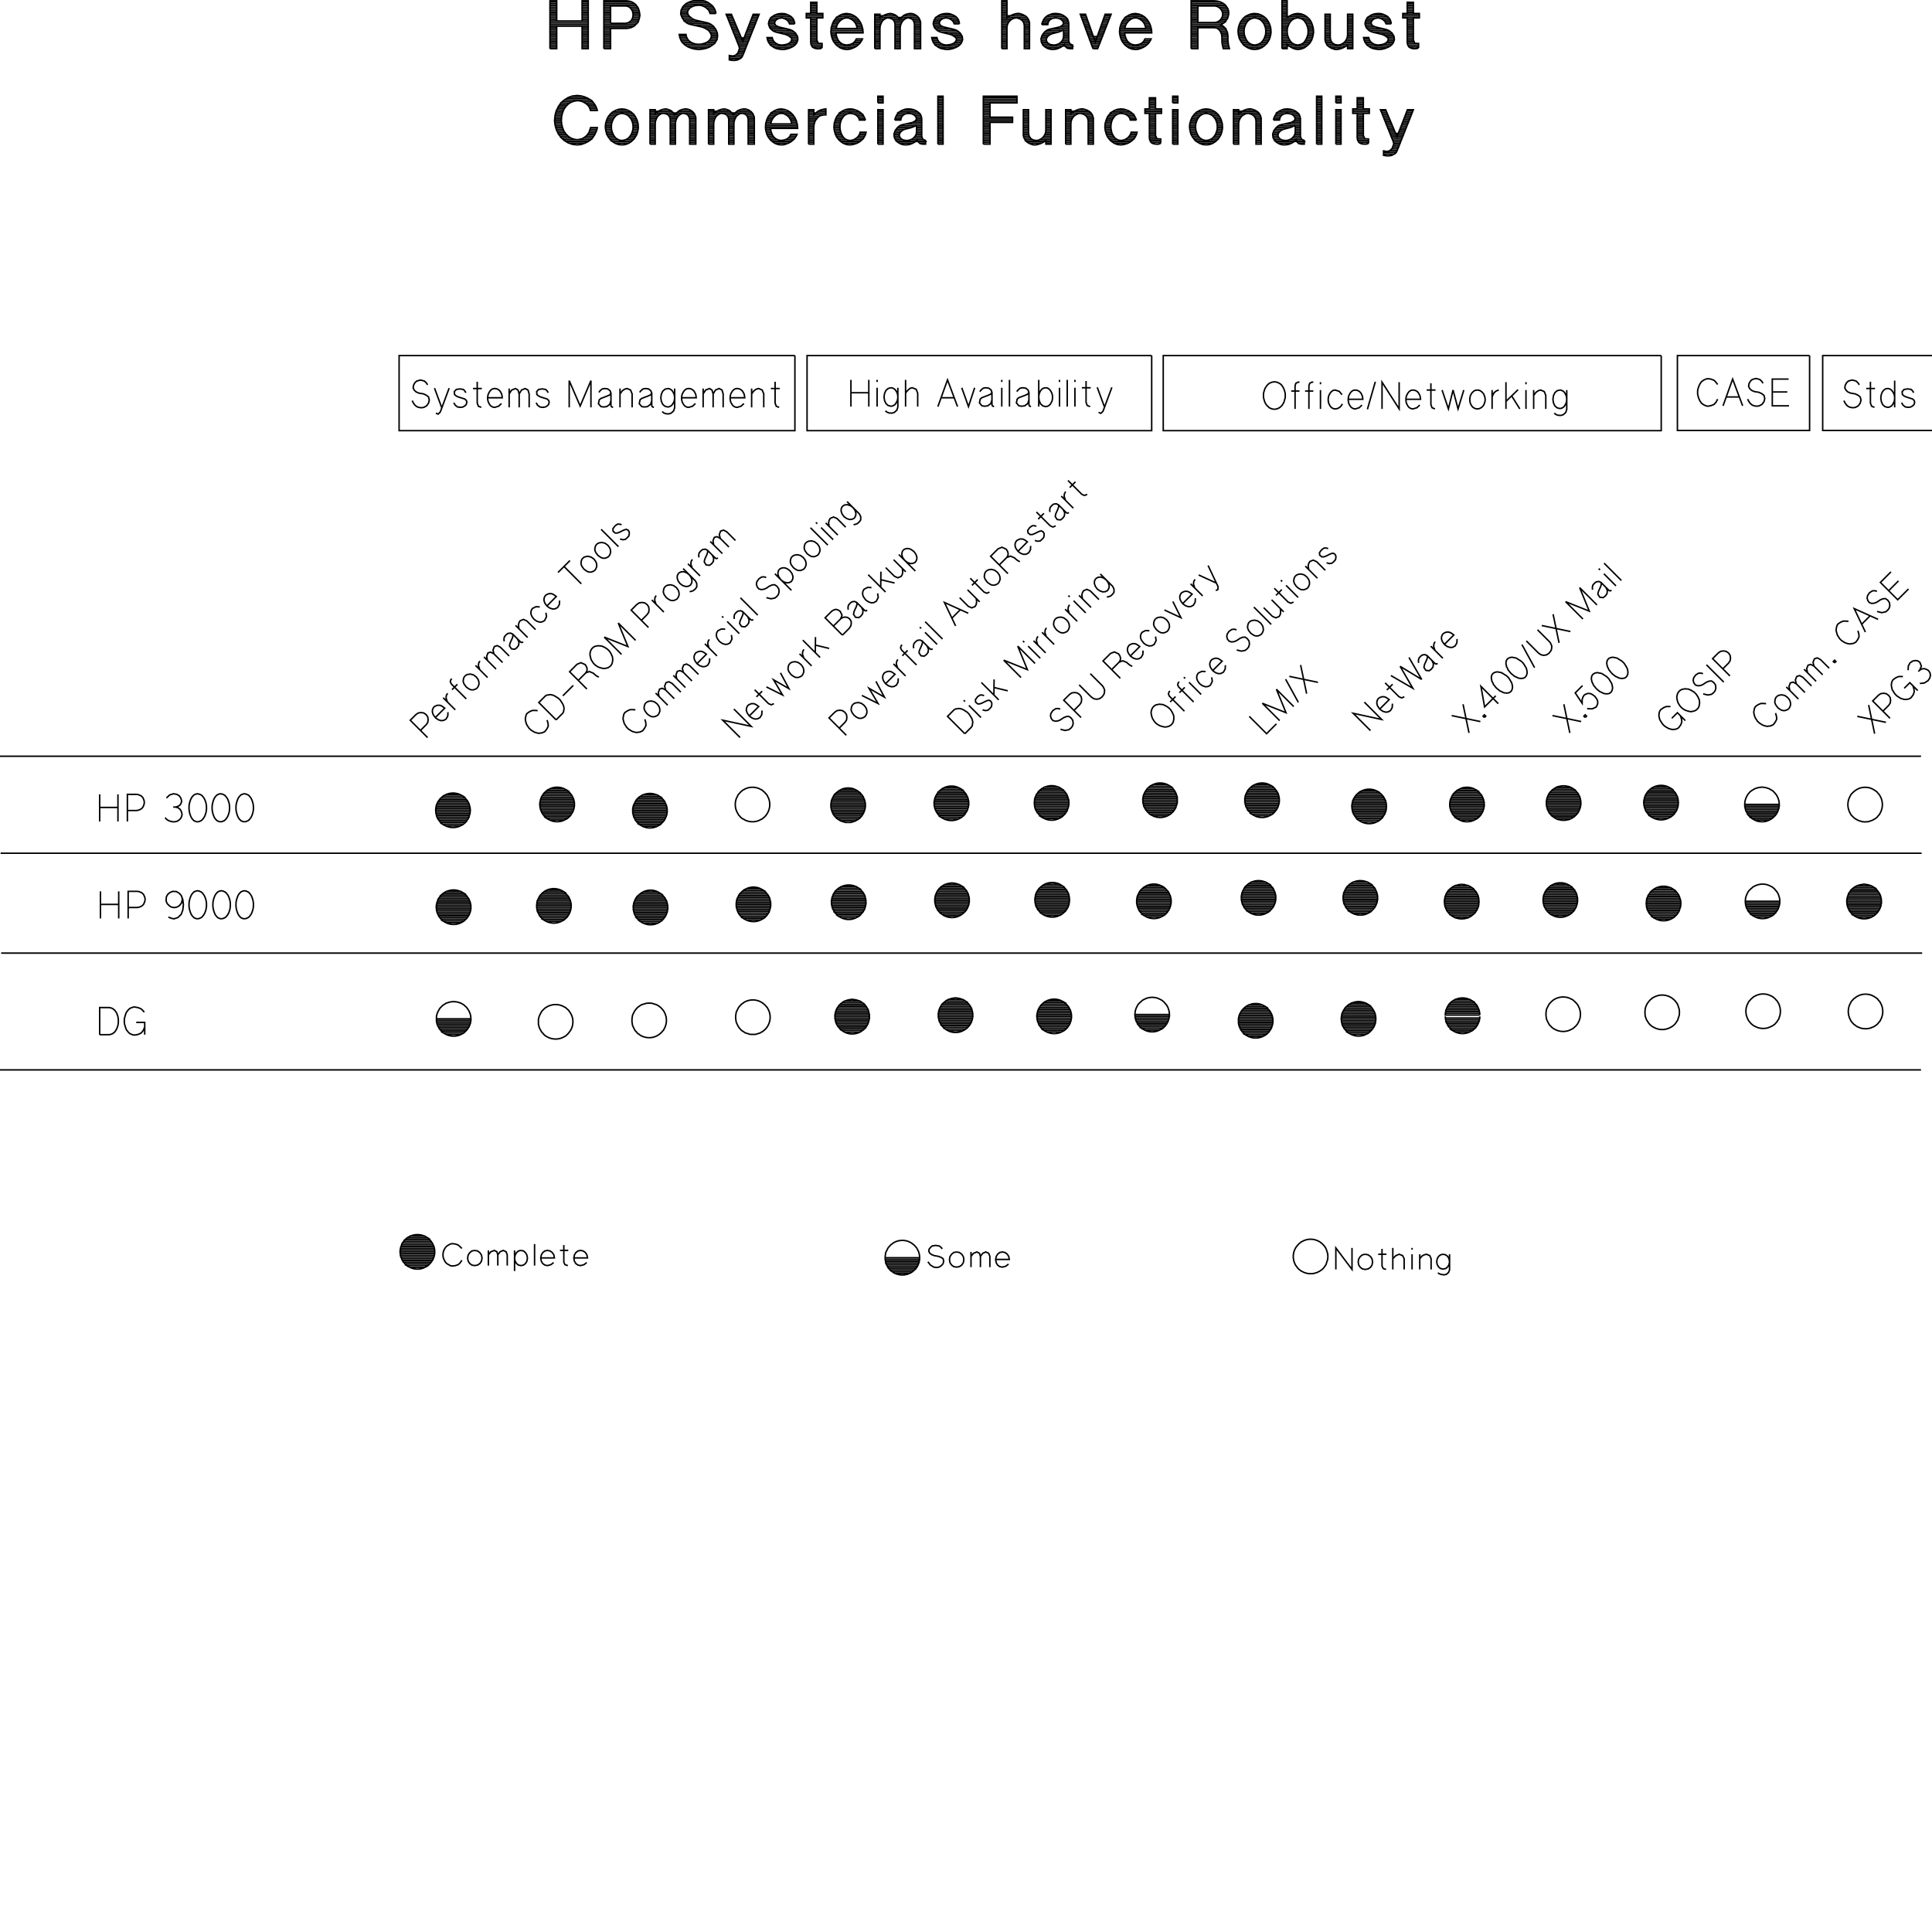 <svg xmlns="http://www.w3.org/2000/svg" viewBox="0 0 65535 65535"><path d="M19954 1593h-209m-861 0h-229v-59h229m861 0h209v-59h-209m-861 0h-229v-59h229m861 0h209v-58h-209m-861 0h-229v-59h229m861 0h209v-59h-209m-861 0h-229v-59h229m861 0h209v-58h-209m-861 0h-229v-59h229m861 0h209v-59h-209m-861 0h-229v-59h229m861 0h209v-58h-209m-861 0h-229v-59h1299v-59h-1299v-59h1299v-58h-209m-861 0h-229v-59h229m861 0h209v-59h-209m-861 0h-229v-59h229m861 0h209v-58h-209m-861 0h-229v-59h229m861 0h209v-59h-209m-861 0h-229v-58h229m861 0h209v-59h-209m-861 0h-229v-59h229m861 0h209V65h-209m-861 0h-229m0 1586V26h229v685h861V26h209v1625h-209V888h-861v763h-229m2056-58h-228v-59h228v-59h-228v-59h228v-58h-228v-59h228v-59h-228v-59h228v-58h-228v-59h228v-59h-228v-59h887m138-58h-1025v-59h1083l59-59h-326m-588 0h-228v-59h228m686 0h261l19-58h-241m-725 0h-228v-59h228m751 0h228l13-59h-235m-757 0h-228v-59h228m757 0h229l-7-58h-228m-751 0h-228v-59h228m731 0h235l-19-59h-248m-699 0h-228v-58h228m633 0h281l-46-59h-1096v-59h1038l-92-59h-946m0 1586V26h763l53 7 45 6 46 13 39 13 39 20 40 26 32 26 26 33 33 32 26 33 20 39 19 39 13 46 13 46 7 52 6 52-6 52-7 46-13 46-13 39-19 39-20 39-26 33-33 26-26 33-32 26-40 19-39 20-39 13-46 13-45 7-53 6h-535v685h-228m228-861V202h509l53 7 52 19 39 27 39 39 26 39 26 52 13 59 7 65-20 111-52 85-78 59-105 26h-509m3297 829h-601l-118-59h829l85-59h-992l-59-58h307m496 0h301l39-59h-248m-673 0h-267l-26-59h248m770 0h228l7-59h-209m-829 0h-235l-13-58h228m856 0h208l-6-59h-222l-33-59h242l-26-59h-261l-92-58h320l-46-59h-411m-267-59h613l-91-59h-731l-85-58h594m-248-59h-398l-40-59h314l-72-59h-268l-26-58h248m934-59h-203m-750 0h-235l6-59h229m731 0h209l-20-59h-228m-666 0h-242l33-58h261m548 0h261l-39-59h-326m-333 0h-333l59-59h861l-78-59h-698m156-58h412m391 424-26-98-39-85-59-78-72-59-84-59-85-39-111-26-111-13-131 13-111 26-104 39-85 46-72 65-52 72-39 78-13 92 6 72 26 65 33 65 39 52 46 53 59 45 71 33 72 19 359 79 72 26 59 26 52 33 46 32 39 46 32 46 20 52 7 46-14 58-26 53-39 45-45 39-66 33-72 26-78 20-91 6-92-6-78-20-72-32-65-40-46-45-39-59-26-59-13-72h-229l20 105 39 98 59 85 78 71 92 59 111 46 124 32 137 14 137-14 117-26 105-39 91-59 78-58 59-79 39-84 13-98-6-79-26-85-33-65-46-65-58-59-59-46-78-39-79-19-352-79-111-45-85-59-59-72-26-78 7-52 26-53 32-39 46-39 52-26 66-26 71-13 79-7 72 7 65 19 59 26 52 33 45 39 46 46 26 52 20 59h202m810 1534h-359v-59h430l26-59h-248l66-58h209l26-59h-203l20-59h202l26-59h-208l-14-58h242l26-59h-287l-26-59h333l26-59h-385l-20-58h431l19-59h-476l-20-59h190m137 0h196l19-59h-196m-182 0h-190l-26-58h189m235 0h196l20-59h-196m-274 0h-189l-27-59h190m326 0h196l26-59h-202m-372 0h-183l-26-58h183m424 0h196l26-59h-203m-470 0h-182l-20-59h183m516 0h195l26-59h-202m-561 0h-183l-20-58h177m613 0h196l26-59h-202m-659 0h-177l-26-59h183m705 0h202m-646 1103-457-1142h176l385 914 353-914h202l-555 1397-26 52-45 46-53 26-52 26-59 13-71 7-79-7-71-13v-150l111 19 84-19 66-39 39-66 52-150m1717-6h-536l-91-59h738l65-59h-307m-287 0h-274l-39-58h215m496 0h235l26-59h-209m-600 0h-189l-20-59h176m653 0h202l-6-59h-235l-79-58h294l-39-59h-431m-241-59h620l-79-59h-665l-59-58h529m-248-59h-320l-20-59h229m646-59h-183m-496 0h-209l13-58h203m463 0h196l-20-59h-228m-372 0h-222l32-59h288m150 0h313l-52-59h-633l98-58h424m235 306-13-71-26-72-39-59-46-46-65-39-72-32-79-27-91-6-98 6-85 20-78 33-59 39-59 46-39 58-26 59-13 72 7 45 13 53 26 45 26 40 39 39 39 32 52 26 53 20 326 78 150 66 59 85-26 84-72 66-104 39-131 19-65-6-59-13-59-26-39-26-46-40-26-39-26-52-13-52h-176l19 85 33 78 46 65 65 59 65 46 85 39 92 19 104 14 111-7 104-26 85-33 79-39 65-52 46-59 32-65 13-78-6-53-20-58-26-46-39-46-39-39-52-39-59-26-65-20-333-78-105-46-46-78 20-72 52-59 79-39 104-13 91 26 79 46 52 59 33 71h176m927 784h-327l-32-59h359v-59h-379l-6-59h235l-27-58h-208v-59h208v-59h-208v-59h208v-58h-208v-59h208v-59h-208v-59h208v-58h-208v-59h208v-59h-208v-59h208v-58h-208m-151-59h562v-59h-562v-59h562m-203-58h-208v-59h208v-59h-208v-58h208v-59h-208v-59h208m177 1501-79 26h-78l-59-6-58-20-46-26-33-45-26-66-6-65V607h-151V457h151V78h208v379h203v150h-203v764l53 98 124 6v150m1077-6h-470l-79-59h647l71-59h-280m-255 0h-248l-46-58h203m450 0h229l39-59h-209m-568 0h-183l-26-59h176m634 0h202m-862-59h-169l-13-58h163l-7-59h-169l-7-59h1090l-6-59h-1077v-58h1070l-20-59h-176m-692 0h-169l19-59h170m653 0h182l-26-59h-183m-593 0h-183l26-58h196m509 0h196l-40-59h-215m-385 0h-222l46-59h280m170 0h274l-65-59h-594l104-58h386m-549 613h914l-13-137-33-124-52-111-65-91-78-79-92-58-104-40-118-19-111 13-104 39-85 52-78 72-66 85-45 104-33 111-13 131 13 130 33 118 45 98 66 85 78 72 85 58 104 39 111 14 92-7 84-26 79-33 72-39 65-52 59-59 45-65 39-78h-208l-46 84-72 66-91 39-118 19-78-13-65-19-59-39-52-46-39-59-33-72-26-78-7-85m0-150 20-78 26-66 39-58 46-53 45-39 53-32 65-26 65-7 72 7 59 26 59 32 45 39 46 53 33 58 26 66 13 78h-712m2866 627h-209m-483 0h-176m-510 0h-176v-59h176m510 0h176m483 0h209v-59h-209m-483 0h-176m-510 0h-176v-59h176m510 0h176m483 0h209v-58h-209m-483 0h-176m-510 0h-176v-59h176m510 0h176m483 0h209v-59h-209m-483 0h-176m-510 0h-176v-59h176m510 0h176m483 0h209v-58h-209m-483 0h-176m-510 0h-176v-59h176m510 0h176m483 0h209v-59h-209m-483 0h-176m-510 0h-176v-59h176m510 0h176m483 0h209v-58h-209m-477 0h-182m-503 0h-183v-59h203m483 0h202m457 0h209v-59h-216m-424 0h-235m-450 0h-229v-59h261m392 0h294m365 0h229l-26-58h-248m-255 0h-418m-267 0h-327v-59h1482l-59-59h-457m-235 0h-731m424-59h196m470 0h222m-1312 1175V483h176v124l85-59 85-45 98-33 91-13 85 19 92 40 71 65 59 78 72-78 78-65 98-40 105-19 78 6 65 20 59 33 52 39 39 46 33 58 26 59 7 72v861h-209V809l-20-78-39-65-65-39-78-20-59 7-52 26-46 32-39 39-33 53-26 58-20 66-6 78v685h-176V809l-20-78-46-65-71-39-92-20-59 7-52 26-46 32-39 39-32 53-26 58-20 66-7 78v685h-176m2722-32h-535l-92-59h738l65-59h-306m-288 0h-274l-39-58h215m497 0h235l26-59h-209m-601 0h-189l-20-59h177m652 0h203l-7-59h-235l-78-58h294l-40-59h-430m-242-59h620l-78-59h-666l-59-58h529m-248-59h-320l-19-59h228m646-59h-183m-496 0h-208l13-58h202m463 0h196l-19-59h-229m-372 0h-222l33-59h287m150 0h313l-52-59h-633l98-58h424m235 306-13-71-26-72-39-59-46-46-65-39-72-32-78-27-92-6-97 6-85 20-79 33-58 39-59 46-39 58-26 59-13 72 6 45 13 53 26 45 26 40 39 39 40 32 52 26 52 20 326 78 151 66 58 85-26 84-72 66-104 39-131 19-65-6-59-13-58-26-39-26-46-40-26-39-26-52-13-52h-177l20 85 33 78 45 65 65 59 66 46 85 39 91 19 104 14 111-7 105-26 85-33 78-39 65-52 46-59 33-65 13-78-7-53-19-58-27-46-39-46-39-39-52-39-59-26-65-20-333-78-104-46-46-78 19-72 53-59 78-39 104-13 92 26 78 46 52 59 33 71h176m2376 784h-176m-588 0h-176v-59h176m588 0h176v-59h-176m-588 0h-176v-59h176m588 0h176v-58h-176m-588 0h-176v-59h176m588 0h176v-59h-176m-588 0h-176v-59h176m588 0h176v-58h-176m-588 0h-176v-59h176m588 0h176v-59h-176m-588 0h-176v-59h176m588 0h176v-58h-176m-581 0h-183v-59h196m561 0h183v-59h-196m-522 0h-222v-59h268m437 0h216l-27-58h-261m-287 0h-346v-59h855l-58-59h-797v-59h176m255 0h229m-484-58h-176v-59h176v-59h-176v-58h176v-59h-176v-59h176V65h-176m0 1586V26h176v581l85-59 98-45 92-33 84-13h46l39 6 40 13 39 14 32 13 33 19 33 13 26 26 26 20 19 26 20 33 20 26 13 32 6 40 13 32v881h-176V862l-20-92-52-78-78-52-105-33-71 7-59 19-59 33-46 39-39 46-32 58-20 59-7 72v711h-176m2402-32h-202m-228 0h-464l-78-59h972l-58-59h-451m-261 0h-248l-33-58h203m437 0h300l-19-59h-229m-522 0h-183l-6-59h183m561 0h196v-59h-183m-555 0h-189l19-58h229m503 0h176v-59h-176m-399 0h-293l45-59h470m177 0h176v-59h-751m176-58h575v-59h-307l98-59h209v-59h-183m-522 0h-203l20-58h202m490 0h183l-20-59h-209m-404 0h-209l32-59h301m176 0h280l-65-59h-633l105-58h430m-685 332 20-78 32-72 39-65 53-52 65-46 78-32 78-27 92-6 98 6 85 20 78 33 59 39 58 46 40 58 26 59 13 72v607l39 91 91 39v124h-104l-85-19-59-59-32-72-72 72-92 52-104 39-117 14-85-7-79-20-65-32-59-39-45-46-40-59-19-59-13-71 6-59 20-59 26-52 33-46 39-45 46-40 52-32 59-20 352-78 91-46 40-78-27-72-58-59-85-39-111-13-105 20-78 45-52 72-20 91h-202m738 183v203l-7 65-20 59-32 52-39 39-46 39-59 26-59 20-71 6-105-13-78-39-52-59-20-71 20-66 39-52 65-52 78-33 209-52 85-33 92-39m1181 575h-202l-26-59h248l26-59h-294l-20-59h333l26-58h-385l-19-59h424l26-59h-470l-26-59h170m169 0h177l26-58h-183m-209 0h-170l-19-59h170m248 0h182l26-59h-182m-301 0h-169l-20-59h170m339 0h183l26-58h-189m-379 0h-169l-20-59h170m417 0h190l26-59h-196m-457 0h-176l-20-59h170m509 0h189l27-58h-196m-549 0h-169l-26-59h176m587 0h196l26-59h-202m-627 0h-176m411 1116-431-1168h177l333 940 332-940h203l-457 1168h-157m1678-32h-470l-79-59h647l71-59h-280m-255 0h-248l-46-58h203m450 0h229l39-59h-209m-568 0h-183l-26-59h176m634 0h202m-862-59h-169l-13-58h163l-7-59h-169l-7-59h1090l-6-59h-1077v-58h1070l-20-59h-176m-692 0h-169l19-59h170m653 0h182l-26-59h-183m-594 0h-182l26-58h196m509 0h196l-40-59h-215m-385 0h-222l46-59h280m170 0h274l-65-59h-594l104-58h386m-549 613h914l-13-137-33-124-52-111-65-91-78-79-92-58-104-40-118-19-111 13-104 39-85 52-78 72-66 85-45 104-33 111-13 131 13 130 33 118 45 98 66 85 78 72 85 58 104 39 111 14 92-7 84-26 79-33 72-39 65-52 59-59 45-65 39-78h-208l-46 84-72 66-91 39-118 19-78-13-65-19-59-39-52-46-40-59-32-72-26-78-7-85m0-150 20-78 26-66 39-58 46-53 45-39 53-32 65-26 65-7 72 7 59 26 59 32 45 39 46 53 33 58 26 66 13 78h-712m3538 627h-209m-848 0h-229v-59h229m835 0h202l-6-59h-209m-822 0h-229v-59h229m816 0h208l-6-58h-202m-816 0h-229v-59h229m816 0h202v-59h-202m-816 0h-229v-59h229m802 0h209l-6-58h-216m-789 0h-229v-59h229m757 0h228l-26-59h-248m-711 0h-229v-59h229m613 0h307l-65-58h-1084v-59h1012l104-59h-1116v-59h229m718 0h228l39-58h-209m-776 0h-229v-59h229m816 0h202l13-59h-196m-835 0h-229v-59h229m842 0h202v-58h-209m-835 0h-229v-59h229m809 0h228l-19-59h-248m-770 0h-229v-58h229m691 0h288l-39-59h-1169v-59h1103l-111-59h-992m0 1586V26h790l104 13 98 26 79 39 71 46 53 65 45 72 26 79 7 91-7 65-19 65-26 59-33 46-39 52-46 39-52 33-59 19 53 27 52 32 39 39 39 46 26 52 26 59 13 65 7 66v150l13 124 39 156h-209l-32-137-13-91v-150l-7-72-13-59-26-58-26-46-39-39-40-33-52-20-52-6h-561v711h-229m229-887V202h561l59 7 52 19 46 27 39 32 32 39 27 46 19 52 7 59-7 59-19 52-27 46-32 39-39 32-46 27-52 19-59 7h-561m2160 855h-470l-91-59h646l65-59h-267m-229 0h-280l-46-58h228m431 0h209l39-59h-196m-535 0h-215l-33-59h215m607 0h190l19-59h-182m-660 0h-209l-13-58h203m698 0h176l13-59h-176m-724 0h-203l-6-59h202m738 0h176l-7-59h-169m-738 0h-202l6-58h203m724 0h176l-13-59h-182m-692 0h-203l20-59h209m646 0h183l-20-59h-189m-594 0h-215l26-58h228m509 0h203l-40-59h-221m-399 0h-235l46-59h307m156 0h301l-66-59h-633l118-58h405m-203 1175-117-14-105-39-98-58-78-72-65-85-52-98-33-118-13-130 13-131 33-111 52-104 65-85 78-72 98-52 105-39 117-13 118 13 104 39 91 52 79 72 65 85 52 104 33 111 13 131-13 130-33 118-52 98-65 85-79 72-91 58-104 39-118 14m0-151-78-13-65-26-59-39-52-59-40-65-32-78-26-85-7-98 7-98 26-85 32-78 40-59 52-59 59-39 65-26 78-13 78 13 72 26 66 39 52 59 45 59 33 78 26 85 7 98-7 98-26 85-33 78-45 65-52 59-66 39-72 26-78 13m1691 92h-431m-157 0h-176v-59h842l65-59h-261m-222 0h-424v-58h326m418 0h209l39-59h-202m-516 0h-274v-59h242m580 0h196l20-59h-189m-634 0h-215v-58h196m672 0h183l13-59h-183m-698 0h-183v-59h176m712 0h183l-7-59h-176m-712 0h-176v-58h183m698 0h183l-13-59h-189m-666 0h-196v-59h222m620 0h189l-19-59h-196m-568 0h-248v-58h287m490 0h209l-39-59h-222m-386 0h-339v-59h457m150 0h294l-65-59h-836v-58h176m157 0h398m-555-59h-176v-59h176v-59h-176v-58h176v-59h-176v-59h176V91h-176V33h176m-176 1618V26h176v581l72-59 85-45 98-33 104-13 111 13 105 39 85 52 78 72 65 85 46 104 32 111 14 131-14 130-32 118-46 98-65 85-78 72-85 58-105 39-111 14-91-14-98-39-85-52-85-72v150h-176m535-124-78-13-65-26-59-39-52-59-39-65-33-78-26-85-7-98 7-98 26-85 33-78 39-59 52-59 59-39 65-26 78-13 72 13 72 26 59 39 45 59 39 59 33 78 26 85 7 98-7 98-26 85-33 78-39 65-45 59-59 39-72 26-72 13m1867 92h-176m-150 0h-425l-84-59h835v-59h-392m-235 0h-254l-33-58h216m398 0h300v-59h-248m-489 0h-196l-7-59h183m548 0h209v-59h-189m-575 0h-176v-58h176m581 0h183v-59h-176m-588 0h-176v-59h176m588 0h176v-59h-176m-588 0h-176v-58h176m588 0h176v-59h-176m-588 0h-176v-59h176m588 0h176v-59h-176m-588 0h-176v-58h176m588 0h176v-59h-176m-588 0h-176v-59h176m588 0h176v-59h-176m-588 0h-176v-58h176m588 0h176m-176 1024-85 59-91 46-98 32-85 14h-46l-39-7-39-13-39-13-33-13-33-20-32-19-26-20-26-26-20-26-20-26-19-33-13-33-7-32-13-39V483h176v790l20 104 52 79 79 52 104 19 72-6 59-26 58-33 46-39 39-52 33-59 19-65 7-79V483h176v1168h-176v-124m1331 92h-535l-91-59h737l66-59h-307m-287 0h-274l-40-58h216m496 0h235l26-59h-209m-600 0h-190l-19-59h176m653 0h202l-7-59h-235l-78-58h294l-39-59h-431m-242-59h621l-79-59h-666l-58-58h528m-248-59h-320l-19-59h228m647-59h-183m-496 0h-209l13-58h202m464 0h196l-20-59h-229m-372 0h-222l33-59h287m150 0h314l-52-59h-634l98-58h425m235 306-13-71-27-72-39-59-45-46-66-39-72-32-78-27-91-6-98 6-85 20-78 33-59 39-59 46-39 58-26 59-13 72 6 45 13 53 27 45 26 40 39 39 39 32 52 26 52 20 327 78 150 66 59 85-26 84-72 66-105 39-130 19-66-6-58-13-59-26-39-26-46-40-26-39-26-52-13-52h-176l19 85 33 78 46 65 65 59 65 46 85 39 91 19 105 14 111-7 104-26 85-33 78-39 66-52 45-59 33-65 13-78-7-53-19-58-26-46-39-46-40-39-52-39-59-26-65-20-333-78-104-46-46-78 20-72 52-59 78-39 105-13 91 26 78 46 53 59 32 71h177m926 784h-326l-33-59h359v-59h-378l-7-59h235l-26-58h-209v-59h209v-59h-209v-59h209v-58h-209v-59h209v-59h-209v-59h209v-58h-209v-59h209v-59h-209v-59h209v-58h-209m-150-59h562v-59h-562v-59h562m-203-58h-209v-59h209v-59h-209v-58h209v-59h-209v-59h209m176 1501-78 26h-78l-59-6-59-20-45-26-33-45-26-66-7-65V607h-150V457h150V78h209v379h203v150h-203v764l52 98 124 6v150M14504 13055l-46-72-65-59-131-33-124 33-65 59-46 85-13 91 39 78 66 59 91 39 157 26 98 46 71 59 26 104-26 105-65 91-91 52-85 13-98-13-72-32-59-53-45-65-39-78m757-424 241 652m255-652-300 809-72 72-79-33m1019-692-40-65-45-46-118-19-124 19-65 72 7 98 58 52 72 33 124 39 85 26 59 46 19 65-19 78-46 46-65 39-85 13-98-13-78-58-53-85m797-712v725l39 104 98 39m-281-639h300m196 313h496l-6-65-13-59-26-52-26-46-40-39-39-26-52-20-52-6-52 6-46 20-39 32-33 40-26 45-26 52-13 59-7 72 7 65 13 59 26 52 26 46 33 39 39 26 46 20 52 6 130-39 98-91m261 130v-639m0 182 85-130 131-52 85 52 39 130v457m0-457 78-130 124-52 98 52 39 130v457m646-496-39-65-46-46-117-19-124 19-65 72 6 98 59 52 72 33 124 39 85 26 58 46 20 65-20 78-45 46-66 39-84 13-98-13-79-58-52-85m1123 156v-907l372 862 365-862v907m268-509 52-65 66-52 84-13 98 13 79 58 32 85-39 59-85 39-156 59-66 26-52 46-26 130 85 98 91 13 105-13 104-78 39-124m0-255v425l20 39 52 19m235 0v-639m0 182 59-78 26-33 78-52 79-19 117 52 52 130v457m255-509 52-65 65-52 85-13 98 13 78 58 33 85-39 59-85 39-157 59-65 26-52 46-26 130 85 98 91 13 104-13 105-78 39-124m0-255v425l20 39 52 19m463-639-91 26-72 65-46 98-19 124 19 124 46 98 72 65 91 26 53-6 45-20 39-26 33-39 26-46 26-52 13-59 7-65-7-65-13-59-26-52-26-46-33-39-39-26-45-20-53-6m242 0v652l-33 105-85 78-85 26-97-6-66-26-58-46m659-470h496l-7-65-13-59-26-52-26-46-39-39-39-26-52-20-53-6-52 6-46 20-39 32-32 40-27 45-26 52-13 59-6 72 6 65 13 59 26 52 27 46 32 39 39 26 46 20 52 6 131-39 98-91m261 130v-639m0 182 85-130 130-52 85 52 39 130v457m0-457 79-130 124-52 98 52 39 130v457m235-326h496l-7-65-13-59-26-52-26-46-39-39-39-26-53-20-52-6-52 6-46 20-39 32-33 40-26 45-26 52-13 59-6 72 6 65 13 59 26 52 26 46 33 39 39 26 46 20 52 6 131-39 98-91m261 130v-639m0 182 58-78 27-33 78-52 78-19 118 52 52 130v457m385-868v725l39 104 98 39m-281-639h301m2415 613v-907m0 437h607m0-437v907m281 0v-639m0-196v-72m463 268-91 26-72 65-46 98-19 124 19 124 46 98 72 65 91 26 52-6 46-20 39-26 33-39 26-46 26-52 13-59 6-65-6-65-13-59-26-52-26-46-33-39-39-26-46-20-52-6m241 0v652l-32 105-85 78-85 26-98-6-65-26-59-46m686-144v-907m0 450 52-71 59-59 58-39 59-13 131 52 52 130v457m685 0 327-907 339 907m-555-300h444m255-339 228 639 209-639m176 130 52-65 66-52 84-13 98 13 79 58 32 85-39 59-85 39-156 59-66 26-52 46-26 130 85 98 91 13 105-13 104-78 39-124m0-255v424l20 40 52 19m261 0v-639m0-196v-72m261 907v-907m248 398 53-65 65-52 85-13 98 13 78 58 33 85-40 59-84 39-157 59-65 26-53 46-26 130 85 98 92 13 104-13 104-78 40-124m0-255v424l19 40 52 19m262 0v-907m228 268 52 6 46 20 39 32 33 39 26 46 26 52 13 59 6 72-6 65-13 59-26 52-26 46-33 39-39 26-46 20-52 6-91-26-72-65-46-98-19-124 6-72 13-59 20-52 26-46 32-39 40-32 45-20 46-6m476 639v-639m0-196v-72m262 907v-907m261 907v-639m0-196v-72m378 39v725l39 104 98 39m-280-639h300m222-14 241 653m255-653-300 810-72 72-79-33m5966-104-39-7-39-6-39-14-33-13-32-19-26-26-27-26-26-26-26-33-19-33-20-39-13-39-13-46-13-45-7-46v-105l7-45 13-46 13-39 13-39 20-39 19-33 26-33 26-32 27-26 26-20 32-20 33-13 39-13 39-6 39-7 40 7 39 6 32 13 33 13 33 20 32 20 26 26 27 32 19 33 20 33 19 39 13 39 13 39 13 46 7 45v105l-7 46-13 45-13 46-13 39-19 39-20 33-19 33-27 26-26 26-32 26-33 19-33 13-32 14-39 6-40 7m849-921h-52l-72 39-26 85v784m-131-607h281m470-301h-52l-72 39-26 85v784m-131-607h281m242 607v-640m0-196v-72m731 425-92-111-137-46-52 6-46 20-39 33-33 39-26 45-26 53-13 58-6 72 6 66 13 58 26 52 26 46 33 39 39 26 46 20 52 7 78-14 72-39 52-52 40-65m195-157h497l-7-65-13-59-26-52-26-46-39-39-40-26-52-20-52-6-52 6-46 20-39 33-33 39-26 45-26 53-13 58-7 72 7 66 13 58 26 52 26 46 33 39 39 26 46 20 52 7 130-40 98-91m183 144 268-934m228 921v-908l581 908v-908m229 581h496l-7-65-13-59-26-52-26-46-39-39-39-26-53-20-52-6-52 6-46 20-39 33-33 39-26 45-26 53-13 58-6 72 6 66 13 58 26 52 26 46 33 39 39 26 46 20 52 7 131-40 98-91m378-738v725l39 104 98 40m-280-640h300m222 0 215 640 157-640 170 640 195-640m457 0-52 6-52 20-39 33-39 39-27 45-26 53-13 58-6 72 6 66 13 58 26 52 27 46 39 39 39 26 52 20 52 7 59-7 46-20 45-26 40-39 32-46 20-52 19-58 7-66-7-72-19-58-20-53-32-45-40-39-45-33-46-20-59-6m503 640v-640m0 228 39-85 33-58 78-59 78-26m242 640v-908m0 653 411-398m-215 215 274 438m209 0v-640m0-196v-72m261 908v-640m0 183 59-79 26-32 78-53 78-19 118 52 52 131v457m470-640-91 26-72 65-46 98-19 124 19 124 46 98 72 65 91 26 52-6 46-20 39-26 33-39 26-46 26-52 13-59 6-65-6-65-13-59-26-52-26-46-33-39-39-26-46-20-52-6m241 0v653l-32 104-85 78-85 26-98-6-65-26-59-46m5542-476-52 104-72 78-105 40-97 19-40-6-32-7-39-19-33-14-26-19-33-20-26-26-19-32-27-33-13-33-19-39-13-39-13-39-13-46-7-46v-97l7-53 13-39 13-46 13-32 19-39 13-33 27-39 19-26 26-26 33-20 26-20 33-13 39-19 32-7 40-6 97 13 105 39 59 59 65 85m183 724 326-907 339 907m-554-300h443m803-464-45-71-66-59-130-33-124 33-65 59-46 84-13 92 39 78 65 59 92 39 156 26 98 46 72 59 26 104-26 105-65 91-92 52-85 13-97-13-72-33-59-52-46-65-39-78m1404 228h-568v-907h554m-554 437h509m2441-241-46-72-65-59-130-33-125 33-65 59-45 85-14 91 40 78 65 59 91 39 157 26 98 46 72 59 26 104-26 105-66 91-91 52-85 13-98-13-72-32-58-53-46-65-39-78m901-640v725l39 104 98 39m-281-639h300m425 0-46 6-46 20-39 32-33 40-26 45-19 52-13 59-7 72 20 124 45 98 72 65 92 26 52-6 45-20 40-26 32-39 26-46 26-52 14-59 6-65-6-72-14-59-26-52-26-45-32-40-40-32-45-20-52-6m241-268v907m646-496-39-65-46-46-117-19-124 19-65 72 6 98 59 52 72 33 124 39 85 26 58 46 20 65-20 78-45 46-66 39-85 13-97-13-79-58-52-85M3407 31155v-920m0 443h620m0-443v920m320 0v-920h300l59 6 52 20 46 19 39 33 33 39 19 46 20 52 7 59-7 58-20 53-19 45-33 39-39 33-46 20-52 19-59 7h-300m1364 326 98 39 92 20 137-46 111-111 52-143 20-177-20-176-52-137-39-46-40-39-45-26-46-26h-52l-52-6-53 13-52 26-46 32-39 39-26 46-19 46v52l-7 52 13 53 26 58 39 39 40 40 39 26 52 19 46 7h52l52-13 52-20 46-39 33-39 32-39 13-53 13-45v-52l-13-53-19-52m548 790-59-13-58-26-46-46-39-52-33-72-26-78-20-92-6-98 6-97 20-92 26-78 33-72 39-52 46-46 58-26 59-13 33 6 32 7 26 13 33 13 26 20 26 26 20 26 19 26 20 33 20 39 13 39 13 39 13 46 6 46 7 45v105l-7 45-6 46-13 46-13 39-13 39-20 39-20 33-19 26-20 26-26 26-26 20-33 13-26 13-32 6-33 7m809 0-58-13-59-26-46-46-39-52-33-72-26-78-19-92-7-98 7-97 19-92 26-78 33-72 39-52 46-46 59-26 58-13 33 6 33 7 26 13 32 13 27 20 26 26 19 26 20 26 19 33 20 39 13 39 13 39 13 46 7 46 6 45v105l-6 45-7 46-13 46-13 39-13 39-20 39-19 33-20 26-19 26-26 26-27 20-32 13-26 13-33 6-33 7m784 0-59-13-59-26-45-46-40-52-32-72-26-78-20-92-6-98 6-97 20-92 26-78 32-72 40-52 45-46 59-26 59-13 32 6 33 7 26 13 33 13 26 20 26 26 20 26 19 26 20 33 19 39 13 39 13 39 13 46 7 46 6 45v105l-6 45-7 46-13 46-13 39-13 39-19 39-20 33-19 26-20 26-26 26-26 20-33 13-26 13-33 6-32 7m20417-6227-587-588 196-195 78-53 91-13 92 13 84 59 53 78 13 92-13 91-53 79-195 195m463-802-26 39-20 45-6 46-7 46 13 52 20 46 33 45 39 53 52 39 39 26 52 26 46 6h52l39-13 46-19 39-26 33-46 20-46 13-39v-52l-7-46-20-58-26-40-39-52-52-39-46-33-52-13-52-13-46 7-46 6-45 20-46 33m307-307 548 274-307-516 523 300-288-535m327 79 320-320-53-39-39-27-52-26-46-6h-52l-39 13-46 19-39 27-26 39-20 45-6 46v39l13 52 19 46 33 46 39 52 92 65 98 33 84-7 85-45 59-105 7-130m248-79-412-411m144 144-26-78-20-59 13-92 39-65m144-496-33 33-19 71 33 72 509 509m-483-313 182-183m203-71-7-79 13-72 52-65 66-52 91-13 72 32 13 59-26 85-65 144-20 58-6 59 65 98 111 13 72-52 58-78 13-111-52-111m-163-164 274 275 39 13 46-20m150-150-411-411m-131-131-45-45m770 404-588-587m1032 143-379-796 809 366m-554 163 287-287m-26-405 293 294 118 52 111-46 39-65 13-78v-46l-13-85m-294-294 412 411m-320-802 470 470 91 39 92-39m-594-229 195-196m281-280-26 39-20 45-6 46-7 46 13 52 20 46 33 45 39 53 52 39 39 26 52 26 46 7h52l39-13 46-20 39-26 33-46 19-46 14-39v-52l-7-46-20-58-26-40-39-52-52-39-46-33-52-13-52-13-46 7-46 6-45 20-46 33m744 78-587-588 254-254 131-52 143 65 46 72 20 72-7 71-39 66-255 254m255-254 124-46 137 59 26 26 78 65 79 39m-65-352 319-320-52-39-39-26-52-26-46-7h-52l-39 13-46 20-39 26-26 39-20 46-6 45v39l13 53 19 45 33 46 39 52 91 66 98 32 85-6 85-46 59-104 6-131m196-666-65-19h-72l-85 58-72 98 7 85 72 59h72l71-26 105-52 72-33 65-13 59 33 32 58v66l-13 65-52 59-65 58-85 13-98-26m52-966 470 470 92 39 91-39m-594-228 196-196m202-46-6-78 13-72 52-65 65-52 91-13 72 32 13 59-26 85-65 143-20 59-6 59 65 98 111 13 72-52 59-79 13-111-53-111m-163-163 274 274 40 13 45-19m150-150-411-412m144 144-26-78-20-59 13-91 39-66m79-378 470 470 91 39 91-39m-594-229 196-196m-3753 8545-587-588 202-202 19-20 33-19 26-13h26l33-7 33-6h26l32 6 33 7 39 13 26 13 33 19 33 20 39 26 32 20 33 32 33 33 19 33 26 39 20 32 19 33 14 26 13 39 6 33 7 32v27l-7 32-6 33v26l-13 26-20 33-20 19-202 203m548-549-411-411m-130-130-46-46m692-157-66-19h-71l-85 58-72 98 7 85 71 59h72l72-26 104-52 72-33 65-13 59 33 33 58v66l-13 65-52 59-66 58-85 13-97-26m548-339-588-588m425 425 6-529m0 274 464 111m450-450-587-588 802 320-326-796 587 587m177-176-412-411m-130-131-46-46m770 405-411-411m144 144-26-79-20-59 13-91 39-65m549 274-412-411m144 143-26-78-20-59 13-91 40-65m300-301-26 40-20 45-6 46-7 46 13 52 20 46 32 45 40 52 52 40 39 26 52 26 46 6h52l39-13 46-19 39-26 33-46 19-46 13-39v-52l-6-46-20-59-26-39-39-52-52-39-46-33-52-13-52-13-46 7-46 6-45 20-46 32m744 79-411-412m143 144-26-78-19-59 13-91 39-66m548 275-411-412m-131-130-45-46m770 405-411-411m117 117-13-85-6-39 19-85 39-65 111-46 118 52 294 294m-111-711-40 78-6 85 33 98 65 91 91 65 98 33 85-7 78-39 46-85 7-84-33-98-65-92-92-65-98-33-85 7-84 46m156-157 418 418 46 91v111l-46 65-65 59-66 26-65 13m-1579 3799-79-19-78 6-98 65-65 98-13 85 26 85 52 65 78 26 85-6 85-33 118-78 91-39 85-7 78 52 59 85 13 105-26 91-52 65-66 53-130 26-157-39m699-399-588-587 196-196 78-52 92-13 91 13 85 59 52 78 13 91-13 92-52 78-196 196m176-868 411 411 85 59 98 19 98-19 85-59 33-46 32-45 13-53 7-45v-53l-20-45-19-46-33-46-411-411m1018 157-587-588 254-254 131-52 143 65 46 72 20 71-7 72-39 65-255 255m255-255 124-45 137 59 26 26 78 65 79 39m-65-352 319-320-52-39-39-26-52-27-46-6h-52l-39 13-46 20-39 26-26 39-20 45-6 46v39l13 53 19 45 33 46 39 52 91 65 98 33 85-6 85-46 59-105 6-130m216-672-131-7-117 59-26 39-20 46-7 45v39l14 53 19 45 33 46 39 52 91 66 98 32 85-6 85-46 65-131-19-137m-7-594-26 40-20 45-6 46-7 46 13 52 20 46 33 45 39 52 52 40 39 26 52 26 46 6h52l39-13 46-19 39-26 33-46 19-46 14-39v-52l-7-46-20-59-26-39-39-52-52-39-46-33-52-13-52-13-46 7-46 6-45 20-46 32m307-306 561 261-274-549m333 72 320-320-52-39-40-26-52-26-46-7h-52l-39 13-46 20-39 26-26 39-19 46-7 46v39l13 52 20 46 32 46 39 52 92 65 98 33 85-7 84-46 59-104 7-131m248-78-411-411m143 143-26-78-20-59 14-91 39-65m124-150 581 267m-261-587 339 718-7 98-71 32m-1502 4543-26 26-32 20-27 13-39 13-32 7-33 6h-65l-39-13-33-6-39-13-39-13-33-20-33-20-39-26-32-32-33-33-26-39-20-33-26-39-13-39-13-39-6-33-7-33-7-32v-39l7-33 7-33 13-39 13-26 19-33 26-26 26-26 33-19 26-13 33-7 32-6 33-7h39l33 7h39l33 6 32 20 39 13 40 26 32 19 39 26 33 33 33 33 26 39 19 33 20 32 13 39 20 33 6 33 7 45v66l-7 32-6 33-7 32-13 27-20 32-26 26m-52-1135-33 32-19 72 33 72 509 509m-483-313 182-183m124-503-32 33-20 72 33 72 509 509m-483-314 183-182m555 241-412-411m-130-131-46-45m738-190-131-6-117 59-26 39-20 45-7 46v39l13 52 20 46 33 46 39 52 91 65 98 33 85-7 85-45 65-131-19-137m32-228 320-320-52-39-39-26-53-27-45-6h-52l-40 13-45 20-39 26-27 39-19 46-7 45v39l13 53 20 45 33 46 39 52 91 65 98 33 85-6 85-46 58-105 7-130m379-1201-79-20-78 7-98 65-65 98-13 85 26 85 52 65 78 26 85-6 85-33 118-78 91-40 85-6 78 52 59 85 13 104-26 92-52 65-66 52-130 26-157-39m424-946-26 39-19 46-7 45-6 46 13 52 19 46 33 46 39 52 52 39 39 26 53 26 45 7h53l39-13 45-20 40-26 32-46 20-45 13-40v-52l-7-45-19-59-26-39-39-53-53-39-45-32-53-13-52-13-46 6-45 7-46 19-46 33m745 78-588-587m333 19 294 294 117 52 111-45 39-66 13-78v-46l-13-85m-293-293 411 411m-320-803 470 470 91 39 92-39m-594-228 196-196m554 267-411-411m-130-130-46-46m496-144-26 39-20 46-6 46-7 45 13 53 20 45 32 46 40 52 52 39 39 27 52 26 46 6h52l39-13 46-19 39-27 33-45 19-46 13-39v-52l-6-46-20-59-26-39-39-52-52-39-46-33-52-13-52-13-46 7-46 6-45 20-46 32m744 79-411-412m117 118-13-85-6-39 19-85 40-65 110-46 118 52 294 294m98-738-66-19h-71l-85 59-72 97 6 85 72 59h72l72-26 104-52 72-33 65-13 59 33 33 58v66l-13 65-53 59-65 58-85 14-98-27m-2624 5209 588 588 333-333m111-111-588-588 803 320-326-796 587 587m157-143-431-784m712 490-203-973m-385 386 973 202m1782 1638-588-587 966 209-587-588m522 235 320-320-52-39-40-26-52-26-46-7h-52l-39 13-46 20-39 26-26 39-19 46-7 46v39l13 52 20 46 32 45 39 53 92 65 98 33 85-7 84-46 59-104 7-131m-248-705 470 470 91 40 91-40m-594-228 196-196m-58-294 744 431-431-744 731 444-431-744m326 183-6-79 13-72 52-65 65-52 92-13 72 33 13 58-26 85-66 144-19 59-7 58 65 98 111 13 72-52 59-78 13-111-52-111m-163-163 274 274 39 13 46-20m176-176-411-411m143 143-26-78-19-59 13-91 39-65m313 91 320-320-52-39-39-26-53-26-45-7h-53l-39 13-45 20-40 26-26 39-19 46-7 46v39l13 52 20 46 32 45 40 53 91 65 98 32 85-6 85-46 58-104 7-131m405 3186-203-973m-385 385 973 202m137-137-46-45 46-46 45 46-45 45m470-470-588-587 124 698 379-378m509-144-20 20-26 13-26 13h-26l-33 6h-26l-32-6h-26l-40-13-26-13-32-20-39-13-33-19-26-27-39-26-33-32-33-33-26-39-26-26-26-39-13-40-20-32-13-26-6-33-7-33-6-32v-26l6-33v-26l13-26 13-26 20-20 20-19 26-14 26-13 32-6 33-7h26l33 7 32 6 33 7 33 6 32 20 33 20 39 26 33 19 39 26 33 33 32 33 26 39 20 33 20 32 19 33 20 32 6 33 13 39v26l7 33v26l-7 33-6 32-13 26-13 27-20 19m496-496-19 20-27 13-26 13h-26l-32 6h-27l-32-6h-26l-39-13-27-13-32-20-39-13-33-20-26-26-39-26-33-32-33-33-26-39-26-26-26-39-13-40-20-32-13-26-6-33-7-33-6-32v-26l6-33v-26l13-26 13-26 20-20 20-20 26-13 26-13 33-6 32-7h26l33 7 33 6 32 7 33 6 32 20 33 20 39 26 33 19 39 26 33 33 32 33 26 39 20 32 20 33 19 33 20 32 6 33 13 39v26l7 33v26l-7 33-6 32-13 26-13 27-20 19m313-313-430-783m150-125 411 412 85 58 98 20 98-20 84-58 33-46 33-46 13-52 6-46v-52l-19-45-20-46-32-46-412-411m731 444-202-973m-385 385 973 203m424-425-588-587 803 320-326-797 587 588m-150-516-6-78 13-72 52-65 65-52 92-13 71 32 13 59-26 85-65 143-20 59-6 59 65 98 111 13 72-52 59-79 13-111-52-111m-164-163 274 274 40 13 45-19m150-150-411-412m-130-130-46-46m770 405-587-588m-1162 5758-202-973m-386 385 973 202m137-137-46-45 46-46 46 46-46 45m-91-1083-248 248 235 352v-130l26-79 39-65 39-26 46-19 39-14h52l46 7 52 26 39 26 52 39 40 53 26 39 26 52 6 46v52l-13 39-19 46-26 39-131 59-170-7m803-555-19 20-26 13-27 13h-26l-32 7h-26l-33-7h-26l-39-13-26-13-33-20-39-13-33-19-26-26-39-27-33-32-32-33-27-39-26-26-26-39-13-39-19-33-13-26-7-33-6-32-7-33v-26l7-33v-26l13-26 13-26 19-20 20-19 26-13 26-13 33-7 32-7h26l33 7 33 7 32 6 33 7 33 19 32 20 39 26 33 19 39 27 33 32 32 33 27 39 19 33 20 32 19 33 20 33 6 32 13 39v26l7 33v26l-7 33-6 32-13 27-13 26-20 19m522-522-19 20-26 13-26 13h-26l-33 6h-26l-33-6h-26l-39-13-26-13-33-20-39-13-33-20-26-26-39-26-33-32-32-33-26-39-26-26-27-39-13-40-19-32-13-26-7-33-6-33-7-32v-26l7-33v-26l13-26 13-26 19-20 20-20 26-13 26-13 33-6 32-7h27l32 7 33 6 32 7 33 6 33 20 32 20 40 26 32 19 39 26 33 33 33 33 26 39 19 32 20 33 19 33 20 32 7 33 13 39v26l6 33v26l-6 33-7 32-13 26-13 27-20 19m1502 1005h-144l-91 39-85 59-26 26-13 26-13 27-13 39v26l-7 32v40l7 32 6 33 7 33 13 39 19 32 26 39 20 33 26 39 33 33 32 33 40 26 32 19 33 20 32 19 40 13 32 7 39 13h66l32-6h26l40-14 26-13 26-13 26-26 65-91 33-98-13-98-33-104-104-105-190 189m294-84 163 163m405-392-26 26-33 20-26 13-39 13-33 6-32 7h-66l-39-13-32-7-40-13-39-13-32-19-33-20-39-26-33-33-32-32-27-39-19-33-26-39-13-39-13-40-7-32-6-33-7-32v-40l7-32 6-33 13-39 13-26 20-33 26-26 26-26 33-20 26-13 32-6 33-7 33-6h39l33 6h39l32 7 33 19 39 13 39 27 33 19 39 26 33 33 32 33 26 39 20 32 20 33 13 39 19 33 7 32 6 46v65l-6 33-7 33-6 32-13 26-20 33-26 26m196-1201-78-19-79 6-98 65-65 98-13 85 26 85 52 65 79 26 84-6 85-33 118-78 91-39 85-7 78 52 59 85 13 105-26 91-52 65-65 53-131 26-157-39m699-399-588-587m797 378-588-587 196-196 78-52 92-13 91 13 85 59 52 78 13 91-13 92-52 78-196 196m1789 1501 32 111 7 98-46 91-52 72-26 26-33 13-26 14-33 13h-32l-33 6-33 7-32-7-39-6-39-13-27-7-39-20-32-19-40-26-32-20-33-33-32-32-20-33-26-39-20-33-19-39-7-32-13-40-6-32-7-33v-32l7-33 6-33 7-39 13-26 13-33 26-26 78-52 92-39h78l98 6m352-235-26 40-19 45-7 46-6 46 13 52 19 46 33 45 39 52 52 40 39 26 53 26 45 6h52l40-13 45-19 39-26 33-46 20-46 13-39v-52l-7-46-19-59-26-39-40-52-52-39-46-33-52-13-52-13-46 7-45 6-46 20-46 32m744 79-411-411m118 117-26-137 45-118 92-26 111 59 293 294m-293-294-33-130 46-118 98-33 111 59 293 294m157-157-411-411m117 117-26-137 46-117 91-26 111 59 294 293m-294-293-33-131 46-117 98-33 111 59 294 293m183-182-46-46 46-46 45 46-45 46m789-1090 33 111 6 97-45 92-52 72-27 26-32 13-26 13-33 13h-33l-32 6-33 7-32-7-40-6-39-13-26-7-39-19-33-20-39-26-33-20-32-32-33-33-19-32-26-40-20-32-20-39-6-33-13-39-7-33-6-33v-32l6-33 7-32 6-40 13-26 13-32 27-26 78-53 91-39h79l97 7m575 365-379-796 810 365m-555 164 287-288m229-829-79-19-78 6-98 66-65 98-13 84 26 85 52 66 78 26 85-7 85-32 117-79 92-39 85-7 78 53 59 85 13 104-26 91-52 66-66 52-130 26-157-39m1064-764-366 366-587-588 359-359m-78 640 333-333m-810 5183-202-973m-385 385 972 203m137-138-587-587 196-196 78-52 91-13 92 13 85 59 52 78 13 91-13 92-52 78-196 196m679-1175h-144l-91 39-85 59-26 26-13 26-13 26-13 39v27l-7 32v39l7 33 6 33 7 32 13 39 19 33 26 39 20 33 26 39 33 33 32 32 40 26 32 20 33 20 32 19 40 13 32 7 39 13h66l32-7h26l40-13 26-13 26-13 26-26 65-91 33-98-13-98-33-105-104-104-190 189m294-85 163 164m-326-692 6-137 59-111 85-59 85-20 85 7 78 52 52 131-58 137-46 45m46-45 65-40 78-13 79 20 78 46 52 78 13 91-26 92-59 85-130 78-144 13M26964 12062v2546H13538v-2546h13426m12102 0v2546H27376v-2546h11690m17284 0v2546H39458v-2546h16892m5033 0v2540h-4484v-2540h4484m4308 0v2540h-3864v-2540h3864M39 32330h65162M20 28942h65162M14412 42989h-509l-104-59h718l59-59h-836l-52-58h940l39-59h-1018l-26-59h1070l26-59h-1123l-13-58h1149l13-59h-1168l-7-59h1175v-59h-1168l13-58h1142l-13-59h-1116l20-59h1070l-26-59h-1018l45-58h927l-45-59h-836l72-59h698l-98-59h-509m842 529v-39l-6-46-7-45-13-40-13-39-20-39-19-46-26-32-26-39-26-33-33-33-33-26-32-26-40-19-39-27-39-13-39-13-46-13-39-6-46-7h-91l-39 7-46 6-39 13-46 13-39 13-39 27-39 19-33 26-32 26-33 33-26 33-26 39-26 32-20 46-13 39-20 39-6 40-13 45v46l-7 39 7 46v46l13 39 6 45 20 40 13 39 20 39 26 39 26 33 26 32 33 33 32 33 33 26 39 19 39 20 39 19 46 14 39 13 46 6 39 7h91l46-7 39-6 46-13 39-14 39-19 39-20 40-19 32-26 33-33 33-33 26-32 26-33 26-39 19-39 20-39 13-40 13-45 7-39 6-46v-46m30300 163-6-45v-46l-14-39-13-46-13-39-13-39-19-39-26-40-26-32-27-33-32-32-33-27-39-32-33-20-39-19-39-20-46-13-39-13-46-7-39-6h-91l-46 6-39 7-39 13-46 13-39 20-39 19-39 20-33 32-33 27-32 32-26 33-26 32-27 40-19 39-20 39-13 39-13 46-6 39-7 46v85l7 45 6 46 13 39 13 39 20 46 19 39 27 33 26 39 26 33 32 32 33 26 33 26 39 20 39 20 39 19 46 13 39 13 39 7 46 6h91l39-6 46-7 39-13 46-13 39-19 39-20 33-20 39-26 33-26 32-32 27-33 26-39 26-33 19-39 13-46 13-39 13-39 14-46v-45l6-40m-13851 40v-46l-6-39-7-46-13-46-13-39-20-39-19-39-20-39-32-33-27-33-32-32-33-26-32-26-40-27-39-19-39-20-39-13-46-13-39-6-46-7h-91l-39 7-46 6-39 13-46 13-39 20-39 19-33 27-39 26-33 26-26 32-32 33-26 33-20 39-20 39-19 39-20 39-6 46-7 46-6 39v46h1162m-327 528h-509l-91-58h692l71-59h-835l-52-59h940l39-59h-1012l-33-58h1071l26-59h-1123l-6-59h1142l13-59h-1168v-58h1168m-1168 0v39l6 45 7 46 6 39 20 46 19 39 20 39 20 39 26 33 32 33 26 32 33 26 39 27 33 26 39 19 39 13 46 20 39 6 46 13h39l46 7 45-7h46l39-13 46-6 39-20 39-13 39-19 40-26 32-27 33-26 32-32 27-33 32-33 20-39 19-39 20-39 13-46 13-39 7-46 6-45v-39m-2154-11534h-503l-104-59h712l58-59h-829l-58-58h939l40-59h-1012l-33-59h1077l20-59h-1116l-13-58h1142l13-59h-1168v-59h1168v-59h-1168l13-58h1142l-13-59h-1116l26-59h1070l-32-59h-1012l39-58h933l-52-59h-829l72-59h692l-98-59h-503m836 529v-39l-7-46-6-45-13-40-13-39-13-46-26-39-20-32-33-39-26-33-26-33-32-26-40-26-39-20-39-26-39-13-39-13-39-13-46-6-46-7h-85l-45 7-40 6-45 13-39 13-40 13-39 26-39 20-32 26-33 26-33 33-32 33-27 39-19 32-20 39-19 46-13 39-13 40-7 45-6 46v85l6 45 7 40 13 45 13 39 19 40 20 39 19 39 27 33 32 32 33 33 33 32 32 27 39 19 39 20 40 19 39 13 45 13 40 7 45 7h85l46-7 46-7 39-13 39-13 39-19 39-20 39-19 40-27 32-32 26-33 26-32 33-33 20-39 26-39 13-40 13-39 13-45 6-40 7-45v-46m3172 463h-509l-91-58h692l71-59h-835l-52-59h940l39-58h-1012l-33-59h1071l26-59h-1116l-13-59h1142l13-58h-1168v-59h1168v-59h-1168l13-59h1142l-13-58h-1116l26-59h1070l-32-59h-1012l39-59h934l-53-58h-829l66-59h698l-98-59h-509m842 529v-39l-6-46-7-46-13-39-13-46-20-39-19-39-20-33-32-39-27-32-32-33-33-26-32-26-40-20-39-26-39-13-39-13-46-13-39-7-46-6-45-7-39 7-46 6-46 7-39 13-46 13-39 13-39 26-33 20-39 26-32 26-27 33-32 32-26 39-20 33-20 39-19 39-13 46-13 39-7 46-6 46v84l6 40 7 45 13 46 13 39 19 39 20 40 20 39 26 32 32 33 27 33 32 26 39 26 33 26 39 19 39 20 46 13 39 13 46 7 46 6h84l46-6 39-7 46-13 39-13 39-20 39-19 40-26 32-26 33-26 32-33 27-33 32-32 20-39 19-40 20-39 13-39 13-46 7-45 6-40v-45m3068 515h-509l-98-58h698l72-59h-835l-53-59h940l40-59h-1019l-32-58h1077l26-59h-1123l-13-59h1149l6-59h-1162l-6-58h1175l-7-59h-1162l14-59h1142l-13-59h-1123l26-58h1077l-32-59h-1019l39-59h940l-52-58h-835l71-59h699l-98-59h-509m209-59h91m542 588-7-46v-39l-13-46-6-46-13-39-20-39-19-39-27-39-26-33-26-32-32-33-33-26-33-26-39-26-39-20-39-20-39-13-46-13-39-6-46-7h-91l-39 7-46 6-39 13-46 13-39 20-39 20-39 26-33 26-33 26-32 33-26 32-27 33-26 39-19 39-20 39-13 39-6 46-14 46v39l-6 46 6 39v46l14 45 6 39 13 46 20 39 19 39 26 40 27 32 26 33 32 33 33 26 33 26 39 26 39 19 39 13 46 20 39 7 46 13h39l45 6 46-6h46l39-13 46-7 39-20 39-13 39-19 39-26 33-26 33-26 32-33 26-33 26-32 27-40 19-39 20-39 13-46 6-39 13-45v-46l7-39m3113 574h-509l-104-59h718l65-58h-842l-52-59h940l39-59h-1018l-26-59h1077l19-58h-1116l-13-59h1142l13-59h-1168v-59h1168v-58h-1162l7-59h1142l-13-59h-1116l26-59h1064l-26-58h-1005l32-59h927l-52-59h-816l65-59h686l-105-58h-483m829 535v-46l-6-45-7-40-13-45-13-39-19-40-20-39-20-39-32-33-26-32-33-33-26-26-39-33-39-19-40-20-39-19-39-13-46-13-39-7-45-7h-85l-46 7-46 7-39 13-46 13-39 19-32 20-40 19-39 33-32 26-26 33-33 32-26 33-20 39-19 39-20 40-13 39-13 45-7 40-6 45v85l6 46 7 45 13 40 13 39 20 46 19 39 20 32 26 39 33 33 26 33 32 26 39 26 40 20 32 19 39 20 46 13 39 13 46 6 46 7h85l45-7 39-6 46-13 39-13 39-20 40-19 39-20 39-26 26-26 33-33 26-33 32-39 20-32 20-39 19-46 13-39 13-40 7-45 6-46v-39m3218 405h-509l-98-59h712l58-59h-835l-52-59h940l39-58h-1012l-33-59h1071l26-59h-1116l-13-59h1142l13-58h-1168v-59h1168v-59h-1168l13-59h1142l-13-58h-1116l26-59h1064l-26-59h-1005l32-59h934l-53-58h-829l72-59h692l-98-59h-509m842 535v-45l-6-46-7-46-13-39-13-39-20-39-19-39-20-39-32-40-26-32-33-26-26-33-39-26-40-20-39-26-39-13-39-13-46-13-39-6-46-7h-84l-46 7-46 6-39 13-39 13-46 13-32 26-40 20-32 26-39 33-27 26-32 32-26 40-20 39-19 39-20 39-13 39-13 39-7 46-6 46v85l6 45 7 39 13 46 13 39 20 39 19 40 20 39 26 32 32 33 27 33 39 32 32 26 40 20 32 20 46 19 39 13 39 13 46 7 46 6h84l46-6 39-7 46-13 39-13 39-19 39-20 40-20 39-26 26-32 33-33 26-33 32-32 20-39 19-40 20-39 13-39 13-46 7-39 6-45v-40m3120 523h-509l-104-59h718l58-59h-835l-52-59h940l39-58h-1012l-33-59h1071l26-59h-1123l-6-59h1142l13-58h-1168v-59h1168v-59h-1168l13-59h1142l-13-58h-1116l26-59h1064l-26-59h-1005l32-59h934l-53-58h-829l66-59h698l-98-59h-509m842 535v-45l-6-46-7-46-13-39-13-39-20-39-19-39-20-39-32-40-27-32-32-26-33-33-32-26-40-20-39-26-39-13-39-13-46-13-39-6-46-7h-85l-45 7-46 6-39 13-46 13-39 13-39 26-33 20-39 26-33 33-26 26-32 32-26 40-20 39-20 39-19 39-20 39-6 39-7 46-6 46v85l6 45 7 39 6 46 20 39 19 39 20 40 20 39 26 32 32 33 26 33 33 32 39 26 33 20 39 20 39 19 46 13 39 13 46 7 45 6h85l46-6 39-7 46-13 39-13 39-19 39-20 40-20 32-26 33-32 32-33 27-33 32-32 20-39 19-40 20-39 13-39 13-46 7-39 6-45v-40m3107 653h-509l-98-59h699l71-58h-835l-52-59h940l39-59h-1019l-26-59h1071l26-58h-1123l-13-59h1149l6-59h-1161l-7-59h1175l-7-58h-1161l13-59h1142l-13-59h-1123l26-59h1077l-32-58h-1019l40-59h940l-53-59h-835l72-58h698l-98-59h-509m842 528-7-45v-39l-6-46-13-46-13-39-20-39-19-39-26-39-27-33-26-33-32-32-33-26-33-27-39-26-39-19-39-20-39-6-46-13-39-13h-46l-45-7-46 7h-39l-46 13-39 13-46 6-39 20-39 19-39 26-33 27-33 26-32 32-26 33-26 33-27 39-19 39-13 39-20 39-6 46-13 46v39l-7 45 7 46v39l13 46 6 39 20 46 13 39 19 39 27 39 26 33 26 33 32 32 33 26 33 26 39 27 39 19 39 20 46 13 39 6 46 13h39l46 7 45-7h46l39-13 46-6 39-13 39-20 39-19 39-27 33-26 33-26 32-32 26-33 27-33 26-39 19-39 20-39 13-46 13-39 6-46v-39l7-46m3016 470h-509l-105-58h712l65-59h-842l-46-59h940l33-59h-1012l-33-58h1077l20-59h-1116l-13-59h1142l13-59h-1168v-58h1168v-59h-1162l7-59h1142l-13-59h-1116l26-58h1070l-32-59h-1006l40-59h927l-53-58h-822l65-59h686l-98-59h-483m822 535v-45l-7-46-6-39-13-46-13-39-13-39-26-39-20-40-26-32-33-33-26-33-32-26-40-32-32-20-39-19-46-20-39-13-39-13-46-7-46-6h-85l-45 6-39 7-46 13-39 13-39 20-40 19-39 20-32 32-33 26-33 33-26 33-32 32-20 40-20 39-19 39-13 39-13 46-7 39-6 46v84l6 46 7 46 13 39 13 39 19 39 20 39 20 40 32 32 26 39 33 27 33 32 32 26 39 20 40 19 39 20 39 13 46 13 39 7 45 6h85l46-6 46-7 39-13 39-13 46-20 39-19 32-20 40-26 32-32 26-27 33-39 26-32 20-40 26-39 13-39 13-39 13-39 6-46 7-46v-39m6860 46v-46l-6-45-7-40-13-45-13-39-13-40-26-39-20-39-32-33-26-32-27-33-32-26-39-33-39-19-40-20-39-19-39-13-39-13-46-7-46-7h-84l-46 7-39 7-46 13-39 13-39 19-39 20-40 19-32 33-33 26-33 33-32 32-26 33-20 39-19 39-20 40-13 39-13 45-7 40-6 45v46m0-7h1168m-333 529h-502l-105-59h712l65-58h-842l-52-59h940l39-59h-1012l-32-59h1077l19-58h-1116l-13-59h1142l13-59h-1168m0-52v39l6 46 7 45 13 40 13 39 20 46 19 32 20 39 26 33 32 39 33 26 33 33 32 26 40 20 39 19 39 20 39 13 46 13 39 6 46 7h84l46-7 46-6 39-13 39-13 39-20 40-19 39-20 39-26 32-33 27-26 26-39 32-33 20-39 26-32 13-46 13-39 13-40 7-45 6-46v-39m3114 529h-509l-105-59h712l65-59h-836l-52-59h940l39-58h-1018l-26-59h1070l27-59h-1123l-13-59h1149l13-58h-1169l-6-59h1175v-59h-1169l13-59h1143l-13-58h-1117l20-59h1077l-33-59h-1018l46-59h927l-46-58h-836l72-59h699l-98-59h-509m842 529v-39l-7-46-6-46-13-39-14-45-19-40-20-39-26-32-26-40-26-32-33-33-32-26-33-26-39-20-39-26-39-13-40-13-45-13-39-6-46-7-46-7-45 7-40 7-45 6-40 13-45 13-39 13-40 26-39 20-32 26-33 26-33 33-26 32-26 40-26 32-20 39-13 40-19 45-7 39-13 46v46l-6 39 6 46v45l13 39 7 46 19 39 13 40 20 39 26 39 26 32 26 33 33 33 33 32 32 20 39 26 40 20 39 19 45 13 40 13 45 7 40 6h91l46-6 39-7 45-13 40-13 39-19 39-20 39-26 33-20 32-32 33-33 26-33 26-32 26-39 20-39 19-40 14-39 13-46 6-39 7-45v-46m-7135 594h-509l-104-59h711l65-59h-835l-52-58h940l39-59h-1018l-33-59h1077l20-59h-1117l-13-58h1149l7-59h-1162l-7-59h1175l-6-59h-1162l6-58h1149l-19-59h-1117l26-59h1071l-26-59h-1018l45-58h927l-46-59h-835l72-59h692l-92-58h-509m842 528-6-39v-46l-13-45-13-39-14-40-13-39-19-46-26-32-26-39-26-33-33-33-33-26-39-26-33-19-39-26-39-14-46-13-39-13-45-6-40-7h-91l-46 7-39 6-39 13-46 13-39 14-39 26-39 19-33 26-32 26-33 33-26 33-26 39-26 32-20 46-20 39-13 40-13 39-6 45v46l-7 39 7 46v46l6 39 13 45 13 40 20 39 20 39 26 39 26 33 26 32 33 33 32 33 33 26 39 19 39 20 39 20 46 13 39 13 39 6 46 7h91l40-7 45-6 39-13 46-13 39-20 39-20 33-19 39-26 33-33 33-33 26-32 26-33 26-39 19-39 13-39 14-40 13-45 13-39v-46l6-46M15666 42747l-53 85-71 66-92 32-91 13-72-6-59-33-58-33-46-39-39-58-33-66-20-65-6-78 6-79 20-65 33-65 39-59 46-39 58-33 59-32 72-7 91 13 92 33 58 52 66 65m437 66-98 19-72 59-52 78-20 105 20 104 52 78 72 53 98 19 98-19 78-53 52-78 20-104-20-105-52-78-78-59-98-19m463 515v-515m0 150 85-105 118-45 85 45 32 105v365m0-365 79-105 104-45 98 45 39 105v365m248 183v-698m215 0 92 19 65 59 46 78 19 105-19 104-46 78-65 53-92 19-84-19-66-53-45-78-20-104 20-105 45-78 66-59 84-19m464 515v-731m209 470h463l-19-104-53-79-71-52-92-19-91 19-72 59-46 78-19 105 19 104 46 78 72 53 91 19 118-32 91-72m346-594v581l39 85 98 32m-267-515h280m189 254h464l-20-104-52-79-72-52-91-19-91 19-72 59-46 78-20 105 20 104 46 78 72 53 91 19 117-32 92-72m12062-464-45-52-59-46-124-19-118 19-58 53-46 58-7 72 33 65 65 46 85 33 144 26 85 32 71 46 20 79-20 91-65 72-78 45-79 13-91-13-117-71-85-111m972-333-98 19-71 59-53 78-19 105 19 104 53 79 71 52 98 19 98-19 79-52 52-79 19-104-19-105-52-78-79-59-98-19m490 515v-515m0 150 85-105 117-45 85 45 33 105v365m0-365 78-105 104-45 98 45 40 105v365m195-261h464l-20-104-52-78-72-53-91-19-92 19-71 59-46 78-20 105 20 104 46 79 71 52 92 19 117-32 92-72m11103 183v-731l548 731v-731m450 215-98 20-71 58-53 79-19 104 19 105 53 78 71 52 98 20 98-20 79-52 52-78 19-105-19-104-52-79-79-58-98-20m568-183v581l39 85 98 33m-267-516h280m216 516v-731m0 365 104-104 111-46 118 46 52 104v366m268 0v-516m0-157v-58m261 731v-516m0 150 52-59 26-32 72-39 78-20 111 46 46 104v366m404-516-84 20-66 52-45 78-20 105 20 98 45 78 66 52 84 20 92-20 65-52 46-78 19-98-19-105-46-78-65-52-92-20m222 0v529l-32 85-72 65-78 19-98-13-59-19-59-33M14504 25019l-588-587 196-196 78-52 92-13 91 13 85 58 52 79 13 91-13 92-52 78-196 196m503-438 320-319-53-40-39-26-52-26-46-6h-52l-39 13-46 19-39 26-26 40-20 45-6 46v39l13 52 20 46 32 46 39 52 92 65 98 33 84-7 85-45 59-105 7-130m248-79-412-411m144 144-26-79-20-58 13-92 40-65m143-496-32 32-20 72 33 72 509 509m-483-313 182-183m255-281-26 40-20 45-6 46-7 46 13 52 20 46 33 45 39 53 52 39 39 26 52 26 46 6h52l39-13 46-19 39-26 33-46 19-46 14-39v-52l-7-46-20-59-26-39-39-52-52-39-46-33-52-13-52-13-46 7-46 6-45 20-46 32m770 53-411-412m144 144-26-78-20-59 13-91 39-66m548 274-411-411m118 118-26-137 45-118 92-26 111 59 293 294m-293-294-33-131 46-117 98-33 111 59 293 294m-169-496-7-79 13-72 52-65 66-52 91-13 72 33 13 58-26 85-66 144-19 58-7 59 66 98 111 13 71-52 59-78 13-111-52-111m-163-163 274 274 39 13 46-20m150-150-411-411m117 117-13-85-6-39 19-85 39-65 111-46 118 53 294 293m143-770-130-6-118 58-26 40-20 45-6 46v39l13 52 20 46 32 46 39 52 92 65 98 33 84-7 85-45 66-131-20-137m33-228 319-320-52-39-39-27-52-26-46-6h-52l-39 13-46 19-39 27-26 39-20 45-6 46v39l13 52 19 46 33 46 39 52 92 65 97 33 85-7 85-45 59-105 6-130m-52-953 405-405m-202 202 587 588m46-868-26 39-20 46-6 45-7 46 13 52 20 46 32 46 39 52 53 39 39 26 52 26 46 7h52l39-13 46-20 39-26 33-46 19-45 13-40v-52l-6-45-20-59-26-39-39-53-52-39-46-32-52-13-52-14-46 7-46 7-46 19-45 33m470-470-26 39-20 46-7 45-6 46 13 52 20 46 32 46 39 52 53 39 39 26 52 26 46 7h52l39-13 46-20 39-26 33-46 19-45 13-40v-52l-6-45-20-59-26-39-39-53-52-39-46-32-52-13-53-13-45 6-46 7-46 19-45 33m744 78-588-587m692-157-65-20h-72l-85 59-71 98 6 85 72 59h72l71-26 105-53 72-32 65-13 59 32 32 59v65l-13 66-52 58-65 59-85 13-98-26m-2474 6142 33 111 6 98-45 91-53 72-26 26-32 13-26 13-33 14h-33l-32 6-33 7-33-7-39-6-39-14-26-6-39-20-33-19-39-26-33-20-32-33-33-32-19-33-27-39-19-33-20-39-6-32-13-40-7-32-6-33v-32l6-33 7-33 6-39 13-26 13-33 26-26 79-52 91-39h78l98 6m627 314-587-588 202-202 19-20 33-19 26-13h26l33-7 33-6h26l32 6 33 7 39 13 26 13 33 19 32 20 40 26 32 20 33 32 33 33 19 33 26 39 20 32 19 33 13 26 14 39 6 33 7 33v26l-7 32-6 33v26l-14 26-19 33-20 19-202 203m228-816 353-353m463 124-587-587 254-255 131-52 144 65 45 72 20 72-7 72-39 65-254 255m254-255 124-46 137 59 26 26 79 65 78 40m392-379-26 26-33 20-26 13-39 13-33 6-33 7h-65l-39-13-33-7-39-13-39-13-33-19-32-20-39-26-33-33-33-32-26-40-19-32-27-39-13-39-13-40-6-32-7-33-6-33v-39l6-32 7-33 13-39 13-26 20-33 26-26 26-26 32-20 26-13 33-6 33-7 32-6h40l32 6h39l33 7 33 19 39 13 39 26 33 20 39 26 32 33 33 32 26 40 20 32 19 33 13 39 20 33 6 32 7 46v65l-7 33-6 33-7 32-13 26-19 33-26 26m378-392-587-587 803 320-327-797 588 588m437-437-587-588 195-196 79-52 91-13 92 13 84 59 53 78 13 92-13 91-53 78-195 196m763-281-411-411m144 144-26-79-20-58 13-92 39-65m300-300-26 39-19 46-7 45-6 46 13 52 19 46 33 46 39 52 52 39 40 26 52 26 45 7h53l39-13 45-20 40-26 32-46 20-45 13-40v-52l-7-45-19-59-26-39-39-53-53-39-45-32-53-13-52-13-45 6-46 7-46 19-46 33m457-457-39 78-6 85 32 98 66 91 91 66 98 32 85-6 78-39 46-85 6-85-32-98-66-91-91-66-98-32-85 6-85 46m157-157 418 418 45 91v111l-45 66-66 58-65 26-65 13m352-535-411-411m144 144-26-79-20-58 13-92 39-65m222-65-6-79 13-71 52-66 65-52 92-13 71 33 14 58-27 85-65 144-19 59-7 58 65 98 111 13 72-52 59-78 13-111-52-111m-164-163 275 274 39 13 45-20m151-150-412-411m118 117-26-137 45-117 92-26 111 58 294 294m-294-294-33-130 46-118 98-32 111 59 293 293m-3074 6064 33 111 6 98-45 91-53 72-26 26-32 13-27 13-32 13h-33l-32 7-33 6-33-6-39-7-39-13-26-6-39-20-33-19-39-26-33-20-32-33-33-32-20-33-26-39-19-33-20-39-6-33-13-39-7-32-7-33v-33l7-32 7-33 6-39 13-26 13-33 26-26 79-52 91-39h78l98 6m353-235-26 39-20 46-7 46-6 46 13 52 20 45 32 46 39 52 53 40 39 26 52 26 46 6h52l39-13 46-19 39-26 33-46 19-46 13-39v-52l-6-46-20-59-26-39-39-52-52-39-46-33-52-13-53-13-45 7-46 6-46 20-45 32m744 79-411-412m117 118-26-137 46-118 91-26 111 59 294 294m-294-294-33-131 46-117 98-33 111 59 294 294m156-157-411-411m118 117-27-137 46-117 92-26 111 58 293 294m-293-294-33-130 46-118 97-32 111 59 294 293m-52-365 320-320-52-39-40-26-52-27-45-6h-53l-39 13-46 20-39 26-26 39-19 46-7 45v39l13 53 20 45 32 46 39 52 92 66 98 32 85-6 85-46 58-105 7-130m248-78-411-412m143 144-26-78-19-59 13-91 39-66m541-346-130-6-118 59-26 39-19 45-7 46v39l13 52 20 46 33 46 39 52 91 65 98 33 85-7 85-45 65-131-20-137m268-46-411-411m-131-130-45-46m417 91-6-78 13-72 52-65 65-52 92-13 71 32 14 59-27 85-65 144-19 58-7 59 65 98 111 13 72-52 59-79 13-111-52-110m-164-164 275 274 39 14 45-20m151-150-588-588m875-692-79-19-78 6-98 66-65 98-13 84 26 85 52 66 79 26 84-7 85-32 118-79 91-39 85-6 78 52 59 85 13 104-26 91-52 66-65 52-131 26-157-39m849-248-561-562m150-150 39-26 46-19 45-7h39l53 13 45 20 46 32 52 40 65 91 33 98-6 85-46 85-78 39-85 6-98-32-92-66-39-52-32-46-20-45-13-52v-40l7-45 13-40 26-39m430-430-26 39-19 45-7 46-6 46 13 52 19 46 33 45 39 53 52 39 40 26 52 26 45 6h53l39-13 46-19 39-26 32-46 20-46 13-39v-52l-7-46-19-58-26-40-39-52-53-39-45-33-53-13-52-13-45 7-46 6-46 20-46 33m470-470-26 39-19 45-7 46-6 46 13 52 19 46 33 45 39 53 52 39 40 26 52 26 45 7h53l39-14 45-19 40-26 32-46 20-46 13-39v-52l-7-46-19-58-26-40-39-52-53-39-45-33-53-13-52-13-45 7-46 6-46 20-46 33m745 78-588-588m770 405-411-411m-130-131-46-45m744 430-411-411m117 118-13-85-6-39 19-85 39-65 111-46 118 52 294 294m-111-712-40 79-6 85 33 97 65 92 91 65 98 33 85-7 78-39 46-85 7-85-33-98-65-91-92-65-98-33-85 7-84 45m156-156 418 417 46 92v111l-46 65-65 59-66 26-65 13m-3851 7219-587-587 966 209-588-588m522 235 320-320-52-39-39-26-52-26-46-7h-52l-39 13-46 20-39 26-26 39-20 46-7 46v39l14 52 19 46 33 45 39 53 91 65 98 33 85-7 85-46 59-104 6-131m-248-705 470 470 92 40 91-40m-594-228 196-196m143-143 549 274-307-516 522 300-287-535m313-313-26 39-20 46-6 45-7 46 13 52 20 46 33 46 39 52 52 39 39 26 52 26 46 7h52l40-13 45-20 39-26 33-46 20-45 13-40v-52l-7-46-19-58-27-39-39-53-52-39-46-32-52-14-52-13-46 7-45 6-46 20-46 33m744 78-411-411m144 143-26-78-20-59 13-91 39-65m548 274-587-588m424 425 7-529m0 274 463 111m451-450-588-588 222-222 72-45 72-20 72 20 71 45 66 131-46 124-248 248m248-248 72-46 78-13 78 13 72 46 52 78 7 85-20 85-52 78-228 229m195-862-6-78 13-72 52-65 65-53 92-13 72 33 13 59-26 85-66 143-19 59-7 59 65 98 111 13 72-53 59-78 13-111-52-111m-163-163 274 274 39 13 46-19m143-771-130-6-118 59-26 39-19 45-7 46v39l13 53 20 45 32 46 39 52 92 65 98 33 85-6 84-46 66-131-20-137m268-45-588-588m425 424 6-528m0 274 464 111m-301-522 294 293 117 53 111-46 40-65 13-79v-45l-13-85m-294-294 411 411m326-26-561-561m150-150 39-27 46-19 46-7h39l52 13 46 20 46 33 52 39 65 91 33 98-7 85-46 85-78 39-85 7-98-33-91-65-39-53-33-45-19-46-13-52v-39l6-46 13-39 26-39M15639 31298h-509l-104-58h711l66-59h-836l-52-59h940l39-59h-1018l-26-58h1070l26-59h-1122l-13-59h1148l13-58h-1168l-7-59h1175v-59h-1168l13-59h1142l-13-58h-1116l20-59h1070l-26-59h-1018l45-59h927l-45-58h-836l72-59h698l-98-59h-509m842 529v-39l-6-46-7-46-13-39-13-39-19-46-20-39-26-33-26-39-26-32-33-33-33-26-32-26-39-20-40-26-39-13-39-13-46-13-39-7-45-6h-92l-39 6-46 7-39 13-45 13-40 13-39 26-39 20-33 26-32 26-33 33-26 32-26 39-26 33-20 39-13 46-19 39-7 39-13 46v46l-7 39 7 45v46l13 39 7 46 19 39 13 39 20 39 26 40 26 32 26 33 33 33 32 32 33 20 39 26 39 19 40 20 45 13 39 13 46 7 39 6h92l45-6 39-7 46-13 39-13 39-20 40-19 39-26 32-20 33-32 33-33 26-33 26-32 26-40 20-39 19-39 13-39 13-46 7-39 6-46v-45m3068 483h-509l-104-59h718l65-59h-842l-52-58h940l39-59h-1012l-33-59h1077l20-59h-1123l-6-58h1142l13-59h-1168v-59h1168v-59h-1162l7-58h1142l-13-59h-1116l26-59h1064l-26-59h-1005l32-58h927l-52-59h-816l65-59h686l-105-59h-483m829 536v-46l-6-46-7-39-13-46-13-39-20-39-19-39-20-39-32-33-27-33-32-32-33-26-32-33-40-20-39-19-39-20-39-13-46-13-39-6-46-7h-91l-39 7-46 6-39 13-46 13-39 20-39 19-33 20-39 33-33 26-26 32-32 33-26 33-20 39-20 39-19 39-20 39-6 46-7 39-6 46v85l6 45 7 46 6 39 20 39 19 46 20 33 20 39 26 39 32 33 26 26 33 33 39 26 33 19 39 20 39 19 46 13 39 13 46 7 39 7h91l46-7 39-7 46-13 39-13 39-19 39-20 40-19 32-26 33-33 32-26 27-33 32-39 20-39 19-33 20-46 13-39 13-39 7-46 6-45v-39m2944 581h-503l-98-59h699l65-59h-829l-59-59h940l39-58h-1011l-33-59h1071l26-59h-1116l-14-59h1143l13-58h-1169v-59h1169v-59h-1169l13-59h1143l-13-58h-1116l26-59h1070l-33-59h-1011l39-59h933l-52-58h-829l72-59h692l-98-59h-503m209-59h85m542 588v-46l-7-39-6-46-13-45-13-40-20-39-20-39-19-39-33-33-26-32-26-33-33-26-39-26-39-26-39-20-39-19-39-14-40-13-45-6-46-7h-85l-45 7-40 6-45 13-40 14-39 19-39 20-39 26-33 26-32 26-33 33-33 32-26 33-19 39-20 39-19 39-13 40-14 45-6 46-7 39v92l7 39 6 45 14 40 13 45 19 39 20 40 19 39 26 32 33 33 33 33 32 26 33 26 39 26 39 20 39 13 40 19 45 7 40 13h45l39 6 46-6h46l45-13 40-7 39-19 39-13 39-20 39-26 39-26 33-26 26-33 26-33 33-32 19-39 20-40 20-39 13-45 13-40 6-45 7-39v-46m3159 418h-503l-104-59h711l66-59h-842l-52-59h939l46-58h-1025l-26-59h1077l20-59h-1116l-13-59h1142l13-58h-1168v-59h1168v-59h-1162l7-59h1142l-13-58h-1116l26-59h1070l-32-59h-1006l33-59h927l-46-58h-822l65-59h685l-104-59h-477m823 535v-45l-7-46-6-39-13-46-13-39-13-39-26-39-20-40-33-32-26-33-26-32-32-27-40-32-39-20-39-19-39-20-39-13-39-13-46-7-46-6h-85l-45 6-40 7-45 13-39 13-40 20-39 19-39 20-33 32-32 27-33 32-32 33-27 32-19 40-20 39-19 39-13 39-13 46-7 39-6 46v85l6 45 7 46 13 39 13 39 19 46 20 39 19 33 27 39 32 33 33 32 32 26 33 26 39 20 39 20 40 19 39 13 45 13 40 7 45 6h85l46-6 46-7 39-13 39-13 39-19 39-20 39-20 40-26 32-26 26-32 26-33 33-39 20-33 26-39 13-46 13-39 13-39 6-46 7-45v-40M3381 27865v-920m0 444h620m0-444v920m320 0v-920h300l59 6 52 20 46 19 39 33 33 39 19 46 20 52 6 59-6 59-20 52-19 46-33 39-39 32-46 20-52 20-59 6h-300m1325-424 111-105 131-39 111 20 84 52 53 78 26 98-20 79-45 65-66 39-85 20h-71m71 0 85 19 72 52 46 72 26 98-7 52-19 53-26 45-33 33-39 32-46 27-59 13-58 6-85-13-79-26-71-46-53-58m1097 143-59-13-58-26-46-46-39-52-33-72-26-78-20-91-6-98 6-98 20-92 26-78 33-72 39-52 46-46 58-26 59-13 33 7 32 6 26 13 33 13 26 20 26 26 20 26 19 26 20 33 20 39 13 39 13 39 13 46 6 46 7 45v105l-7 46-6 45-13 46-13 39-13 39-20 39-20 33-19 26-20 26-26 26-26 20-33 13-26 13-32 7-33 6m783 0-58-13-59-26-46-46-39-52-33-72-26-78-19-91-7-98 7-98 19-92 26-78 33-72 39-52 46-46 59-26 58-13 33 7 33 6 26 13 32 13 26 20 27 26 19 26 20 26 19 33 20 39 13 39 13 39 13 46 7 46 6 45v105l-6 46-7 45-13 46-13 39-13 39-20 39-19 33-20 26-19 26-27 26-26 20-32 13-26 13-33 7-33 6m810 0-59-13-59-26-45-46-40-52-32-72-26-78-20-91-6-98 6-98 20-92 26-78 32-72 40-52 45-46 59-26 59-13 32 7 33 6 26 13 33 13 26 20 26 26 20 26 19 26 20 33 19 39 13 39 13 39 13 46 7 46 6 45v105l-6 46-7 45-13 46-13 39-13 39-19 39-20 33-19 26-20 26-26 26-26 20-33 13-26 13-33 7-32 6M0 25652h65162m-36135 2187h-522l-92-59h712l65-58h-842l-52-59h940l39-59h-1018l-26-59h1077l19-58h-1116l-13-59h1142l13-59h-1168v-59h1168v-58h-1161l6-59h1142l-13-59h-1116l26-59h1064l-26-58h-1005l32-59h927l-45-59h-823l72-59h679l-105-58h-476m822 535v-46l-6-46-7-39-13-45-13-40-19-39-20-39-20-39-32-33-26-32-26-33-33-26-39-26-39-26-40-20-39-19-39-14-39-13-46-6-45-7h-85l-46 7-39 6-46 13-39 14-39 19-39 20-39 26-33 26-33 26-32 33-33 32-26 33-20 39-19 39-20 39-13 40-13 45-6 39-7 46v85l7 46 6 45 13 40 13 39 20 45 19 40 20 32 26 39 33 33 32 33 33 26 33 26 39 19 39 27 39 13 39 13 46 13 39 13h176l46-13 39-13 39-13 39-13 40-27 39-19 39-26 33-26 26-33 26-33 32-39 20-32 20-40 19-45 13-39 13-40 7-45 6-46v-39m3173 457h-509l-105-59h718l65-59h-848l-46-59h940l39-58h-1012l-32-59h1077l19-59h-1122l-13-58h1148l14-59h-1169l-6-59h1175v-59h-1169l13-58h1142l-13-59h-1116l20-59h1070l-32-59h-999l33-58h927l-53-59h-822l72-59h685l-104-59h-483m829 536v-46l-7-46-7-39-13-46-13-39-19-39-20-39-26-39-26-33-26-33-33-32-32-26-33-33-39-20-39-19-40-20-39-13-45-13-40-6-45-7h-92l-39 7-45 6-40 13-45 13-39 20-40 19-32 20-39 33-33 26-33 32-26 33-26 33-20 39-26 39-13 39-19 39-7 46-13 39v46l-6 46 6 39v45l13 46 7 39 19 39 13 46 26 33 20 39 26 39 26 33 33 32 33 26 39 27 32 19 40 20 39 19 45 13 40 13 45 7 39 6h92l45-6 40-7 45-13 39-13 40-19 39-20 39-19 33-27 32-26 33-32 26-33 26-39 26-39 20-33 19-46 13-39 13-39 7-46 7-45v-39m3067 509h-509l-104-59h711l66-59h-836l-52-59h940l39-58h-1018l-33-59h1077l20-59h-1117l-13-59h1149l7-58h-1162l-7-59h1175l-6-59h-1162l6-59h1149l-19-58h-1117l27-59h1070l-26-59h-1018l45-59h927l-45-58h-836l72-59h692l-92-59h-509m842 529-6-39v-46l-13-46-13-39-13-39-13-39-20-46-26-32-26-40-26-32-33-33-33-26-39-26-32-20-40-26-39-13-45-13-40-13-45-6-39-7h-92l-46 7-39 6-39 13-46 13-39 13-39 26-39 20-33 26-32 26-33 33-26 32-26 40-26 32-20 46-19 39-14 39-13 39-6 46v46l-7 39 7 46v45l6 40 13 45 14 39 19 40 20 39 26 39 26 32 26 33 33 33 32 32 33 27 39 19 39 20 39 19 46 13 39 13 39 7 46 6h92l39-6 45-7 40-13 45-13 39-19 40-20 32-19 39-27 33-32 33-33 26-33 26-32 26-39 20-39 13-40 13-39 13-45 13-40v-45l6-46m17030 535h-509l-91-59h698l65-58h-835l-52-59h939l40-59h-1012l-33-59h1071l26-58h-1116l-13-59h1142l13-59h-1168v-59h1168v-58h-1168l13-59h1142l-13-59h-1116l26-58h1070l-32-59h-1012l39-59h933l-52-59h-829l66-58h698l-98-59h-509m842 528v-45l-7-39-6-46-13-46-13-39-20-39-19-39-20-39-33-33-26-33-32-32-26-26-40-27-39-26-39-19-39-20-39-13-46-6-39-13h-46l-45-7-40 7h-45l-46 13-39 6-46 13-39 20-33 19-39 26-39 27-33 26-26 32-32 33-27 33-19 39-20 39-19 39-13 39-13 46-7 46-6 39v91l6 39 7 46 13 39 13 46 19 39 20 39 19 39 27 33 32 33 26 32 33 26 39 27 39 26 33 19 39 20 46 13 39 6 46 13h45l40 7 45-7h46l39-13 46-6 39-13 39-20 39-19 39-26 40-27 26-26 32-32 26-33 33-33 20-39 19-39 20-39 13-46 13-39 6-46 7-39v-46m6730 46v-39l-7-46-6-45-13-40-14-45-19-39-20-40-19-32-33-39-26-33-33-33-26-26-39-26-39-19-39-27-39-13-40-13-39-13-45-6-46-7-46-6-39 6-46 7-45 6-40 13-39 13-39 13-39 27-39 19-33 26-39 26-26 33-33 33-26 39-19 32-20 40-20 39-13 45-13 40-6 45-7 46v39h1169m-333 529h-503l-98-59h699l65-59h-836l-52-58h940l39-59h-1011l-33-59h1070l27-59h-1117l-13-58h1143l13-59h-1169v-59h1169m-1169 0v46l7 39 6 46 13 45 13 40 20 39 20 39 19 39 26 33 33 32 26 33 39 26 33 26 39 26 39 20 39 19 39 14 40 13 45 6 46 7h85l46-7 45-6 39-13 40-14 39-19 39-20 39-26 39-26 26-26 33-33 26-32 33-33 19-39 20-39 19-39 14-40 13-45 6-46 7-39v-46m-3754 464h-509l-104-59h718l65-59h-848l-46-59h940l39-58h-1025l-19-59h1077l19-59h-1122l-14-59h1149l7-58h-1162l-7-59h1175l-6-59h-1162l13-59h1142l-13-58h-1116l20-59h1070l-33-59h-1005l39-59h927l-52-58h-822l65-59h692l-105-59h-483m829 535-6-45v-46l-7-39-13-46-13-39-19-39-20-39-26-39-26-33-26-33-33-32-33-26-32-33-39-20-40-19-39-20-39-13-46-13-39-6-45-7h-92l-39 7-46 6-39 13-46 13-39 20-39 19-39 20-33 33-32 26-33 32-26 33-26 33-26 39-20 39-13 39-19 39-7 46-13 39v46l-7 45 7 40v45l13 46 7 39 19 39 13 46 20 39 26 33 26 39 26 33 33 32 32 26 33 26 39 20 39 20 39 19 46 13 39 13 46 7 39 6h92l45-6 39-7 46-13 39-13 39-19 40-20 39-20 32-26 33-26 33-32 26-33 26-39 26-33 20-39 19-46 13-39 13-39 7-46v-45l6-40m-41311 784h-509l-105-59h718l66-59h-849l-46-59h940l39-58h-1024l-26-59h1083l13-59h-1116l-13-59h1149l6-58h-1162l-6-59h1175l-7-59h-1162l13-58h1136l-13-59h-1116l26-59h1071l-33-59h-1005l39-58h927l-52-59h-823l65-59h692l-104-59h-483m829 536-7-46v-46l-13-39-13-46-6-39-20-39-20-39-26-39-26-33-26-33-33-32-32-26-33-33-39-20-39-19-39-20-39-13-46-13-46-6-39-7h-91l-40 7-45 6-39 13-46 13-39 20-39 19-40 20-32 33-33 26-32 32-27 33-26 33-26 39-19 39-20 39-13 39-7 46-13 39v46l-6 46 6 39v45l13 46 7 39 13 39 20 46 19 39 26 33 26 39 27 33 32 32 33 26 32 27 40 19 39 20 39 19 46 13 39 13 45 7 40 6h91l39-6 46-7 46-13 39-13 39-19 39-20 39-19 33-27 32-26 33-32 26-33 26-39 26-33 20-39 20-46 6-39 13-39 13-46v-45l7-39m6344 535h-509l-104-59h718l59-59h-836l-52-58h940l39-59h-1012l-32-59h1070l26-59h-1116l-13-58h1142l13-59h-1168v-59h1168v-59h-1168l13-58h1142l-13-59h-1116l26-59h1064l-26-59h-1005l32-58h934l-52-59h-829l65-59h698l-98-59h-509m842 529v-39l-6-46-7-45-13-40-13-39-20-39-19-39-20-39-32-39-26-33-33-33-26-26-39-26-39-20-40-26-39-13-39-13-46-13-39-6-46-7h-84l-46 7-46 6-39 13-46 13-39 13-32 26-40 20-39 26-32 26-27 33-32 33-26 39-20 39-19 39-20 39-13 39-13 40-7 45-6 46v85l6 45 7 40 13 45 13 39 20 40 19 39 20 39 26 33 32 32 27 33 32 32 39 27 40 19 32 20 39 19 46 13 39 13 46 7 46 7h84l46-7 39-7 46-13 39-13 39-19 40-20 39-19 39-27 26-32 33-33 26-32 32-33 20-39 19-39 20-40 13-39 13-45 7-40 6-45v-46M19837 4856h-536l-104-58h757l85-59h-927l-65-59h313m431 0h300l46-59h-261m-601 0h-274l-46-58h261m712 0h248l26-59h-228m-803 0h-248l-26-59h235m861 0h235l20-59h-235m-908 0h-235l-19-58h235m946 0h229m-1195-59h-228l-13-59h228l-6-59h-229l-6-58h228l7-59h-229l7-59h222l13-59h-229l13-58h229l19-59h-235l20-59h242m913 0h229l-20-59h-235m-861 0h-235l26-58h254m790 0h235l-26-59h-255m-691 0h-268l39-59h300m549 0h280l-45-59h-340m-326 0h-359l72-58h887l-98-59h-698m144-59h398m483 477-33-105-52-98-65-85-79-71-98-59-111-46-117-32-131-13-163 19-143 52-124 79-111 91-85 124-72 137-46 157-19 176 19 176 46 163 72 138 85 117 111 98 124 78 143 52 163 20 131-13 117-39 111-52 98-66 79-84 65-98 52-111 33-124h-229l-26 84-26 79-52 72-52 58-66 46-65 39-85 20-85 13-111-20-104-39-85-59-78-78-65-91-46-111-33-131-13-137 13-137 33-124 46-111 65-91 78-79 85-58 104-40 111-19 85 6 85 20 65 33 66 39 52 45 52 59 26 59 26 72h229m1070 1109h-470l-91-58h646l65-59h-267m-229 0h-280l-46-59h228m431 0h209l39-59h-196m-535 0h-215l-33-58h216m607 0h189l19-59h-182m-660 0h-208l-13-59h202m698 0h177l13-59h-177m-724 0h-203l-6-58h202m738 0h176l-6-59h-170m-738 0h-202l6-59h203m724 0h177l-13-59h-183m-692 0h-202l19-58h209m646 0h183l-20-59h-189m-594 0h-215l26-59h228m509 0h203l-39-59h-222m-399 0h-234l45-58h307m157 0h300l-65-59h-634l118-59h405m-203 1175-117-13-105-39-98-59-78-72-65-85-52-97-33-118-13-130 13-131 33-111 52-104 65-85 78-72 98-52 105-39 117-14 118 14 104 39 92 52 78 72 65 85 52 104 33 111 13 131-13 130-33 118-52 97-65 85-78 72-92 59-104 39-118 13m0-150-78-13-65-26-59-39-52-59-39-65-33-79-26-85-7-97 7-98 26-85 33-79 39-58 52-59 59-39 65-26 78-13 79 13 71 26 66 39 52 59 46 58 32 79 26 85 7 98-7 97-26 85-32 79-46 65-52 59-66 39-71 26-79 13m2507 65h-209m-483 0h-176m-509 0h-177v-59h177m509 0h176m483 0h209v-58h-209m-483 0h-176m-509 0h-177v-59h177m509 0h176m483 0h209v-59h-209m-483 0h-176m-509 0h-177v-59h177m509 0h176m483 0h209v-58h-209m-483 0h-176m-509 0h-177v-59h177m509 0h176m483 0h209v-59h-209m-483 0h-176m-509 0h-177v-58h177m509 0h176m483 0h209v-59h-209m-483 0h-176m-509 0h-177v-59h177m509 0h176m483 0h209v-59h-209m-477 0h-182m-503 0h-183v-58h203m483 0h202m457 0h209v-59h-216m-424 0h-235m-450 0h-229v-59h261m392 0h294m365 0h229l-26-59h-248m-255 0h-418m-267 0h-327v-58h1482l-59-59h-457m-235 0h-731m425-59h195m470 0h222m-1312 1175V3721h177v124l84-59 85-46 98-32 92-14 84 20 92 39 72 65 58 79 72-79 78-65 98-39 105-20 78 7 65 20 59 32 52 39 40 46 32 59 26 59 7 71v862h-209v-842l-20-78-39-66-65-39-78-19-59 6-52 26-46 33-39 39-33 52-26 59-20 65-6 79v685h-176v-842l-20-78-46-66-71-39-92-19-59 6-52 26-45 33-40 39-32 52-26 59-20 65-6 79v685h-177m3538-59h-209m-483 0h-176m-509 0h-176v-59h176m509 0h176m483 0h209v-58h-209m-483 0h-176m-509 0h-176v-59h176m509 0h176m483 0h209v-59h-209m-483 0h-176m-509 0h-176v-59h176m509 0h176m483 0h209v-58h-209m-483 0h-176m-509 0h-176v-59h176m509 0h176m483 0h209v-59h-209m-483 0h-176m-509 0h-176v-58h176m509 0h176m483 0h209v-59h-209m-483 0h-176m-509 0h-176v-59h176m509 0h176m483 0h209v-59h-209m-476 0h-183m-503 0h-182v-58h202m483 0h202m457 0h209v-59h-215m-425 0h-235m-450 0h-228v-59h261m391 0h294m366 0h228l-26-59h-248m-255 0h-417m-268 0h-326v-58h1481l-58-59h-457m-235 0h-731m424-59h196m470 0h222m-1312 1175V3721h176v124l85-59 85-46 97-32 92-14 85 20 91 39 72 65 59 79 71-79 79-65 98-39 104-20 78 7 66 20 58 32 53 39 39 46 32 59 27 59 6 71v862h-209v-842l-19-78-40-66-65-39-78-19-59 6-52 26-46 33-39 39-33 52-26 59-19 65-7 79v685h-176v-842l-20-78-45-66-72-39-91-19-59 6-52 26-46 33-39 39-33 52-26 59-20 65-6 79v685h-176m2708-33h-470l-78-58h646l72-59h-281m-254 0h-248l-46-59h203m450 0h228l40-59h-209m-568 0h-183l-26-58h176m633 0h203m-862-59h-170l-13-59h163l-6-59h-170l-6-58h1090l-7-59h-1077v-59h1071l-20-59h-176m-692 0h-170l20-58h170m652 0h183l-26-59h-183m-594 0h-183l27-59h195m510 0h195l-39-59h-215m-385 0h-222l45-58h281m170 0h274l-65-59h-594l104-59h385m-548 614h914l-13-137-33-124-52-111-65-92-79-78-91-59-105-39-117-20-111 14-104 39-85 52-79 72-65 85-46 104-32 111-13 131 13 130 32 118 46 97 65 85 79 72 85 59 104 39 111 13 91-6 85-27 79-32 71-39 66-53 58-58 46-66 39-78h-209l-45 85-72 65-92 39-117 20-78-13-66-20-58-39-53-46-39-58-32-72-27-78-6-85m0-150 20-79 26-65 39-59 45-52 46-39 52-33 66-26 65-6 72 6 58 26 59 33 46 39 46 52 32 59 26 65 13 79h-711m1462 626h-176v-59h176v-58h-176v-59h176v-59h-176v-59h176v-58h-176v-59h176v-59h-176v-58h176l7-59h-183v-59h196l19-59h-215v-58h248l46-59h-294v-59h352m235-59h-587v-58h587v-59h-261m-150 0h-176m470-59h117m-587 1175V3721h176v176l39-46 46-33 52-39 46-26 59-26 52-13 59-13 58-7v203h-85l-39 13-39 6-39 13-33 20-26 26-32 26-20 33-26 26-20 39-19 39-13 39-7 46-13 52v614h-176m1638-33h-470l-78-58h653l71-59h-287m-228 0h-274l-46-59h222m424 0h242l32-59h-215m-529 0h-215l-26-58h209m600 0h209l13-59h-202m-647 0h-202l-13-59h202l-13-59h-202l-7-58h203v-59h-196v-59h202l13-59h-202l20-58h202m816-59h-209m-581 0h-209l26-59h222m516 0h202l-32-59h-229m-411 0h-229l46-58h294m163 0h320l-78-59h-634l105-59h418m313 333-33-78-39-72-52-65-65-53-72-45-85-33-91-26-98-7-111 14-105 39-85 52-78 72-65 85-46 104-33 111-13 131 13 130 33 118 46 97 65 85 78 72 85 59 105 39 111 13 104-13 98-26 85-39 72-46 71-65 59-72 39-78 26-92h-202l-13 59-33 52-32 46-46 39-46 33-52 26-65 19-65 7-72-13-59-26-59-39-45-59-39-65-33-79-20-85-6-97 6-98 20-85 33-79 39-58 45-59 59-39 59-26 72-13 65 6 59 13 58 20 40 26 39 33 32 39 20 45 13 46h209m594 757h-176v-59h176v-58h-176v-59h176v-59h-176v-59h176v-58h-176v-59h176v-59h-176v-58h176v-59h-176v-59h176v-59h-176v-58h176v-59h-176v-59h176v-59h-176v-58h176v-59h-176m0-294h176v-59h-176v-58h176v-59h-176m0 1586V3721h176v1168h-176m0-1397v-228h176v228h-176m1618 1364h-202m-228 0h-464l-78-58h972l-58-59h-451m-261 0h-248l-32-59h202m437 0h300l-19-59h-229m-522 0h-183l-6-58h183m561 0h196v-59h-183m-555 0h-189l20-59h228m503 0h176v-59h-176m-399 0h-293l45-58h470m177 0h176v-59h-751m176-59h575v-59h-307l98-58h209v-59h-183m-522 0h-202l19-59h203m489 0h183l-20-59h-209m-404 0h-209l32-58h301m176 0h281l-66-59h-633l105-59h430m-685 333 20-78 32-72 39-65 53-53 65-45 78-33 79-26 91-7 98 7 85 20 78 32 59 39 59 46 39 59 26 59 13 71v607l39 92 91 39v124h-104l-85-20-59-58-32-72-72 72-91 52-105 39-117 13-85-6-79-20-65-33-59-39-45-46-39-58-20-59-13-72 6-59 20-58 26-53 33-45 39-46 46-39 52-33 59-19 352-79 91-45 40-79-26-71-59-59-85-39-111-13-104 19-79 46-52 72-20 91h-202m738 183v202l-7 65-19 59-33 52-39 40-46 39-59 26-58 19-72 7-105-13-78-39-52-59-20-72 20-65 39-52 65-53 79-32 208-52 85-33 92-39m900 574h-176v-59h176v-58h-176v-59h176v-59h-176v-59h176v-58h-176v-59h176v-59h-176v-58h176v-59h-176v-59h176v-59h-176v-58h176v-59h-176v-59h176v-59h-176v-58h176v-59h-176v-59h176v-59h-176v-58h176v-59h-176v-59h176v-59h-176v-58h176v-59h-176m0 1586V3264h176v1625h-176m1769-59h-228v-59h228v-58h-228v-59h228v-59h-228v-59h228v-58h-228v-59h228v-59h-228v-58h228v-59h-228v-59h228m764-59h-992v-58h992v-59h-992v-59h228v-59h-228v-58h228v-59h-228v-59h228v-59h-228v-58h228v-59h-228v-59h1142v-59h-1142v-58h1142v-59h-1142m0 1586V3264h1142v228h-914v483h764v176h-764v738h-228m2297-33h-176m-150 0h-424l-85-58h835v-59h-391m-235 0h-255l-33-59h216m398 0h300v-59h-248m-489 0h-196l-7-58h183m548 0h209v-59h-189m-574 0h-177v-59h177m580 0h183v-59h-176m-587 0h-177v-58h177m587 0h176v-59h-176m-587 0h-177v-59h177m587 0h176v-59h-176m-587 0h-177v-58h177m587 0h176v-59h-176m-587 0h-177v-59h177m587 0h176v-59h-176m-587 0h-177v-58h177m587 0h176v-59h-176m-587 0h-177v-59h177m587 0h176m-176 1025-85 59-91 45-98 33-85 13h-46l-39-6-39-14-39-13-33-13-32-19-33-20-26-19-26-26-20-27-19-26-20-32-13-33-7-33-13-39v-874h177v789l19 105 52 78 79 52 104 20 72-7 59-26 58-32 46-39 39-53 33-58 19-66 7-78v-685h176v1168h-176v-124m1612 65h-176m-587 0h-177v-59h177m587 0h176v-58h-176m-587 0h-177v-59h177m587 0h176v-59h-176m-587 0h-177v-59h177m587 0h176v-58h-176m-587 0h-177v-59h177m587 0h176v-59h-176m-587 0h-177v-58h177m587 0h176v-59h-176m-587 0h-177v-59h177m587 0h176v-59h-176m-581 0h-183v-58h203m554 0h183v-59h-196m-509 0h-235v-59h274m431 0h216l-26-59h-262m-274 0h-359v-58h855l-58-59h-797m431-59h229m-660 1175V3721h177v124l84-59 98-46 92-32 85-14h45l39 7 40 13 39 13 32 13 33 20 33 13 26 26 26 19 19 27 20 32 20 26 13 33 6 39 13 33v881h-176v-790l-20-91-52-79-78-52-105-32-71 6-59 26-59 33-46 39-39 52-32 59-20 65-6 79v685h-177m2109-33h-470l-79-58h653l72-59h-287m-229 0h-274l-46-59h222m425 0h241l33-59h-216m-528 0h-216l-26-58h209m601 0h208l13-59h-202m-646 0h-202l-14-59h203l-13-59h-203l-6-58h202v-59h-196v-59h203l13-59h-203l20-58h202m816-59h-209m-580 0h-209l26-59h222m515 0h203l-33-59h-228m-412 0h-228l46-58h293m164 0h319l-78-59h-633l104-59h418m313 333-32-78-39-72-53-65-65-53-72-45-85-33-91-26-98-7-111 14-104 39-85 52-78 72-66 85-45 104-33 111-13 131 13 130 33 118 45 97 66 85 78 72 85 59 104 39 111 13 105-13 97-26 85-39 72-46 72-65 59-72 39-78 26-92h-202l-13 59-33 52-33 46-45 39-46 33-52 26-66 19-65 7-72-13-58-26-59-39-46-59-39-65-33-79-19-85-7-97 7-98 19-85 33-79 39-58 46-59 59-39 58-26 72-13 65 6 59 13 59 20 39 26 39 33 33 39 19 45 14 46h208m823 757h-327l-32-59h359v-58h-379l-6-59h235l-26-59h-209v-59h209v-58h-209v-59h209v-59h-209v-58h209v-59h-209v-59h209v-59h-209v-58h209v-59h-209v-59h209v-59h-209m-150-58h561v-59h-561v-59h561m-202-59h-209v-58h209v-59h-209v-59h209v-59h-209v-58h209m176 1501-79 26h-78l-59-7-58-19-46-26-33-46-26-65-6-65v-816h-150v-151h150v-378h209v378h202v151h-202v763l52 98 124 7v150m581-33h-176v-59h176v-58h-176v-59h176v-59h-176v-59h176v-58h-176v-59h176v-59h-176v-58h176v-59h-176v-59h176v-59h-176v-58h176v-59h-176v-59h176v-59h-176v-58h176v-59h-176m0-294h176v-59h-176v-58h176v-59h-176m0 1586V3721h176v1168h-176m0-1397v-228h176v228h-176m1370 1364h-470l-91-58h646l65-59h-267m-229 0h-280l-46-59h228m431 0h209l39-59h-196m-535 0h-215l-33-58h216m607 0h189l19-59h-182m-660 0h-208l-13-59h202m698 0h177l13-59h-177m-724 0h-203l-6-58h202m738 0h176l-6-59h-170m-738 0h-202l6-59h203m724 0h177l-13-59h-183m-692 0h-202l19-58h209m646 0h183l-20-59h-189m-594 0h-215l26-59h228m509 0h203l-39-59h-222m-399 0h-235l46-58h307m157 0h300l-65-59h-634l118-59h405m-203 1175-117-13-105-39-98-59-78-72-65-85-52-97-33-118-13-130 13-131 33-111 52-104 65-85 78-72 98-52 105-39 117-14 118 14 104 39 92 52 78 72 65 85 52 104 33 111 13 131-13 130-33 118-52 97-65 85-78 72-92 59-104 39-118 13m0-150-78-13-65-26-59-39-52-59-39-65-33-79-26-85-7-97 7-98 26-85 33-79 39-58 52-59 59-39 65-26 78-13 79 13 71 26 66 39 52 59 46 58 32 79 26 85 7 98-7 97-26 85-32 79-46 65-52 59-66 39-71 26-79 13m1867 65h-176m-588 0h-176v-59h176m588 0h176v-58h-176m-588 0h-176v-59h176m588 0h176v-59h-176m-588 0h-176v-59h176m588 0h176v-58h-176m-588 0h-176v-59h176m588 0h176v-59h-176m-588 0h-176v-58h176m588 0h176v-59h-176m-588 0h-176v-59h176m588 0h176v-59h-176m-581 0h-183v-58h203m554 0h183v-59h-196m-509 0h-235v-59h274m431 0h216l-27-59h-261m-274 0h-359v-58h855l-59-59h-796m431-59h228m-659 1175V3721h176v124l85-59 98-46 92-32 84-14h46l39 7 39 13 40 13 32 13 33 20 32 13 27 26 26 19 19 27 20 32 19 26 14 33 6 39 13 33v881h-176v-790l-20-91-52-79-78-52-105-32-72 6-58 26-59 33-46 39-39 52-32 59-20 65-7 79v685h-176m2402-33h-202m-229 0h-463l-78-58h972l-59-59h-450m-261 0h-248l-33-59h203m437 0h300l-19-59h-229m-522 0h-183l-6-58h182m562 0h196v-59h-183m-555 0h-189l19-59h229m502 0h177v-59h-177m-398 0h-293l45-58h470m176 0h177v-59h-751m176-59h575v-59h-307l98-58h209v-59h-183m-522 0h-203l20-59h202m490 0h183l-20-59h-209m-405 0h-208l32-58h300m177 0h280l-65-59h-633l104-59h431m-685 333 19-78 33-72 39-65 52-53 66-45 78-33 78-26 92-7 98 7 85 20 78 32 59 39 58 46 39 59 27 59 13 71v607l39 92 91 39v124h-104l-85-20-59-58-32-72-72 72-92 52-104 39-118 13-84-6-79-20-65-33-59-39-45-46-40-58-19-59-13-72 6-59 20-58 26-53 33-45 39-46 45-39 53-33 58-19 353-79 91-45 39-79-26-71-58-59-85-39-111-13-105 19-78 46-52 72-20 91h-202m737 183v202l-6 65-20 59-32 52-39 40-46 39-59 26-59 19-71 7-105-13-78-39-52-59-20-72 20-65 39-52 65-53 78-32 209-52 85-33 91-39m901 574h-176v-59h176v-58h-176v-59h176v-59h-176v-59h176v-58h-176v-59h176v-59h-176v-58h176v-59h-176v-59h176v-59h-176v-58h176v-59h-176v-59h176v-59h-176v-58h176v-59h-176v-59h176v-59h-176v-58h176v-59h-176v-59h176v-59h-176v-58h176v-59h-176m0 1586V3264h176v1625h-176m829-59h-176v-59h176v-58h-176v-59h176v-59h-176v-59h176v-58h-176v-59h176v-59h-176v-58h176v-59h-176v-59h176v-59h-176v-58h176v-59h-176v-59h176v-59h-176v-58h176v-59h-176m0-294h176v-59h-176v-58h176v-59h-176m0 1586V3721h176v1168h-176m0-1397v-228h176v228h-176m1109 1338h-326l-33-59h359v-58h-378l-7-59h235l-26-59h-209v-59h209v-58h-209v-59h209v-59h-209v-58h209v-59h-209v-59h209v-59h-209v-58h209v-59h-209v-59h209v-59h-209m-150-58h561v-59h-561v-59h561m-202-59h-209v-58h209v-59h-209v-59h209v-59h-209v-58h209m176 1501-78 26h-78l-59-7-59-19-46-26-32-46-26-65-7-65v-816h-150v-151h150v-378h209v378h202v151h-202v763l52 98 124 7v150m868 365h-359v-58h431l26-59h-248l66-59h208l27-59h-203l20-58h202l26-59h-209l-13-59h242l26-59h-287l-26-58h333l26-59h-385l-20-59h431l19-59h-476l-20-58h190m137 0h195l20-59h-196m-183 0h-189l-26-59h189m235 0h196l20-59h-196m-274 0h-190l-26-58h190m326 0h196l26-59h-202m-372 0h-183l-26-59h182m425 0h196l26-59h-203m-470 0h-182l-20-58h183m515 0h196l26-59h-202m-561 0h-183l-20-59h177m613 0h196l26-59h-202m-660 0h-176l-26-58h183m705 0h202m-646 1103-457-1142h176l385 913 353-913h202l-555 1396-26 53-45 45-53 26-52 27-59 13-71 6-79-6-72-13v-151l111 20 85-20 66-39 39-65 52-150M19151 27813h-509l-104-59h718l65-59h-849l-45-58h940l39-59h-1019l-26-59h1077l20-59h-1123l-13-58h1149l13-59h-1168l-7-59h1175v-59h-1168l13-58h1142l-13-59h-1116l19-59h1071l-33-59h-1005l39-58h927l-52-59h-823l66-59h692l-105-59h-483m829 536v-46l-6-46-7-39-13-46-13-39-20-39-19-39-26-39-26-33-27-32-32-33-33-26-32-33-40-19-39-20-39-20-39-13-46-13-39-6-46-7h-91l-39 7-46 6-39 13-46 13-39 20-39 20-39 19-33 33-33 26-32 33-26 32-26 33-27 39-19 39-13 39-20 39-6 46-13 39v46l-7 46 7 39v46l13 45 6 39 20 40 13 45 19 33 27 39 26 39 26 33 32 33 33 26 33 26 39 19 39 20 39 19 46 14 39 13 46 6 39 7h91l46-7 39-6 46-13 39-14 39-19 39-20 40-19 32-26 33-26 32-33 27-33 26-39 26-39 19-33 20-45 13-40 13-39 7-45 6-46v-39m20124 378h-509l-105-58h712l65-59h-836l-52-59h940l39-59h-1018l-33-58h1077l20-59h-1116l-13-59h1149l6-59h-1168v-58h1168v-59h-1168l13-59h1149l-20-59h-1116l26-58h1070l-32-59h-1005l39-59h927l-46-59h-829l65-58h692l-104-59h-483m822 535v-91l-13-46-13-39-13-39-13-39-20-40-26-39-26-32-26-40-33-26-32-32-39-26-33-20-39-20-39-19-46-13-39-13-46-7-39-6h-91l-46 6-39 7-39 13-46 13-39 19-39 20-40 20-32 26-33 32-33 26-26 40-26 32-26 39-19 40-20 39-13 39-13 39-7 46-6 45v85l6 46 7 39 13 46 13 39 20 39 19 39 26 39 26 33 26 33 33 32 33 33 32 26 40 20 39 19 39 20 46 13 39 13 39 7 46 6h91l39-6 46-7 39-13 46-13 39-20 39-19 33-20 39-26 32-33 33-32 26-33 26-33 26-39 20-39 13-39 13-39 13-46 13-39v-85m3127 522h-503l-104-58h711l59-59h-829l-59-59h940l39-59h-1011l-33-58h1077l20-59h-1117l-13-59h1143l13-59h-1169v-58h1169v-59h-1169l13-59h1143l-13-59h-1117l26-58h1071l-33-59h-1005l33-59h927l-46-59h-822l65-58h692l-111-59h-477m823 535v-46l-7-45-6-46-13-39-14-39-13-39-26-40-19-39-33-32-26-40-26-26-33-32-39-26-39-20-39-20-39-19-40-13-39-13-45-7-46-6h-85l-46 6-39 7-46 13-39 13-39 19-39 20-39 20-33 26-32 32-33 26-33 40-26 32-19 39-20 40-20 39-13 39-13 39-6 46-7 45v85l7 46 6 39 13 46 13 39 20 39 20 39 19 39 26 33 33 33 33 32 32 33 33 26 39 20 39 19 39 20 39 13 46 13 39 7 46 6h85l46-6 45-7 39-13 40-13 39-20 39-19 39-20 39-26 33-33 26-32 26-33 33-33 19-39 26-39 13-39 14-39 13-46 6-39 7-46v-39m3302 731h-509l-104-59h718l65-58h-848l-46-59h940l39-59h-1018l-33-59h1084l19-58h-1122l-13-59h1148l7-59h-1162l-7-59h1175l-6-58h-1162l13-59h1142l-13-59h-1122l26-59h1070l-32-58h-1006l39-59h927l-52-59h-822l65-59h692l-105-58h-483m829 535-6-46v-45l-7-40-13-45-13-39-19-40-20-39-26-39-26-33-26-32-33-33-33-26-32-33-39-19-40-20-39-19-39-13-46-13-39-7-45-6h-92l-39 6-46 7-39 13-45 13-40 19-39 20-39 19-33 33-32 26-33 33-26 32-26 33-26 39-20 39-19 40-13 39-7 45-13 40v45l-7 46 7 39v46l13 46 7 39 13 39 19 46 20 32 26 39 26 40 26 32 33 33 32 26 33 26 39 20 39 19 40 20 45 13 39 13 46 6 39 7h92l45-7 39-6 46-13 39-13 39-20 40-19 39-20 32-26 33-26 33-33 26-32 26-40 26-39 20-32 19-46 13-39 13-39 7-46v-46l6-39m2983 457h-502l-105-59h712l65-59h-842l-52-58h940l39-59h-1012l-32-59h1077l19-59h-1116l-13-58h1142l13-59h-1168v-59h1168v-59h-1162l7-58h1142l-13-59h-1116l26-59h1064l-26-59h-1005l32-58h927l-52-59h-816l65-59h686l-105-59h-476m822 536v-46l-6-46-7-39-13-46-13-39-19-39-20-39-20-39-32-33-26-32-33-33-26-26-39-33-39-19-40-20-39-20-39-13-46-13-39-6-46-7h-84l-46 7-46 6-39 13-39 13-39 20-39 20-40 19-32 33-39 26-26 33-33 32-26 33-20 39-19 39-20 39-13 39-13 46-7 39-6 46v85l6 46 7 45 13 39 13 40 20 45 19 33 20 39 26 39 33 33 26 33 39 26 32 26 40 19 39 20 39 19 39 14 39 13 46 6 46 7h84l46-7 39-6 46-13 39-14 39-19 40-20 39-19 39-26 26-26 33-33 26-33 32-39 20-39 20-33 19-45 13-40 13-39 7-45 6-46v-39m-24236 0v-46l-6-46-7-39-13-46-13-39-19-39-20-39-20-39-32-33-26-32-33-33-33-26-32-33-39-19-40-20-39-20-39-13-46-13-39-6-45-7h-85l-46 7-46 6-39 13-46 13-39 20-32 20-40 19-39 33-32 26-26 33-33 32-26 33-20 39-19 39-20 39-13 39-13 46-7 39-6 46v85l6 46 7 45 13 39 13 40 20 45 19 33 20 39 26 39 33 33 26 33 32 26 39 26 40 19 32 20 39 19 46 14 39 13 46 6 46 7h85l45-7 39-6 46-13 39-14 39-19 40-20 39-19 32-26 33-26 33-33 26-33 32-39 20-39 20-33 19-45 13-40 13-39 7-45 6-46v-39M3381 35097v-920h320l33 7 32 6 33 13 26 13 26 20 26 19 26 26 20 33 20 26 19 33 13 39 13 39 13 39 7 46 6 46v104l-6 46-7 46-13 39-13 39-13 39-19 33-20 32-20 33-26 26-26 20-26 19-26 13-33 13-32 7-33 6h-320m1514-763-58-66-59-52-104-39-111-20-40 7-32 7-33 13-32 13-33 19-26 26-26 26-20 27-26 32-20 39-13 39-13 40-13 45-13 46-6 46v104l6 46 13 46 13 45 13 39 13 40 20 39 26 32 20 26 26 27 26 26 33 19 32 13 33 13 32 7 40 6 117-19 111-52 72-92 46-111v-156h-288m288 156v261M0 36292h65162m-35998-1279h-509l-98-59h698l72-59h-835l-52-59h939l33-58h-1012l-32-59h1077l19-59h-1116l-13-59h1142l13-58h-1168v-59h1168v-59h-1168l13-59h1142l-13-58h-1116l26-59h1071l-33-59h-1012l40-59h933l-46-58h-835l72-59h691l-91-59h-509m835 529v-39l-6-46-7-46-13-39-13-46-13-39-26-39-19-33-27-39-26-32-32-33-33-26-39-26-33-26-39-20-39-13-46-13-39-13-46-7-45-6-39-7-46 7-46 6-39 7-46 13-39 13-39 13-39 20-39 26-33 26-33 26-32 33-26 32-33 39-20 33-19 39-20 39-13 46-13 39-6 46-7 46v85l7 39 6 45 13 46 13 39 20 39 19 40 20 39 33 32 26 33 32 33 33 26 33 26 39 26 39 20 39 19 39 13 46 13 39 7 46 6h85l45-6 46-7 39-13 46-13 39-19 39-20 33-26 39-26 33-26 32-33 26-33 27-32 19-39 26-40 13-39 13-39 13-46 7-45 6-39v-46m10177-65v-46l-7-46-7-39-13-46-13-39-13-39-26-39-19-39-33-33-26-33-26-32-33-26-39-33-39-20-39-19-40-20-39-13-39-13-46-6-45-7h-85l-46 7-39 6-46 13-39 13-39 20-39 19-39 20-33 33-33 26-32 32-33 33-26 33-20 39-19 39-20 39-13 39-13 46-6 39-7 46v46m0-7h1169m-333 529h-503l-104-59h711l65-59h-842l-52-59h940l39-58h-1012l-32-59h1077l19-59h-1116l-13-58h1142l14-59h-1169m0-52v39l7 45 6 46 13 39 13 39 20 40 19 39 20 39 26 33 33 39 32 26 33 32 33 27 39 19 39 20 39 19 39 13 46 13 39 7 46 6h85l45-6 46-7 39-13 39-13 40-19 39-20 39-19 39-27 33-32 26-26 26-39 33-33 19-39 26-39 13-40 13-39 13-39 7-46 7-45v-39m10528-46h-1168l13-59h1142l-13-59h-1116l26-58h1064l-26-59h-1012l39-59h934l-53-59h-829l66-58h698l-98-59h-509m842 529v-40l-6-45-7-46-13-39-13-39-20-39-19-46-20-33-32-39-27-33-32-32-33-26-32-26-40-20-39-26-39-13-39-13-46-13-39-7-46-6h-84l-46 6-46 7-39 13-46 13-39 13-39 26-33 20-39 26-32 26-27 32-32 33-26 39-20 33-20 46-19 39-20 39-6 39-7 46-6 45v40h1162m-327 567h-509l-104-58h718l65-59h-842l-52-59h940l39-59h-1012l-33-58h1071l26-59h-1123l-6-59h1142l13-58h-1168m0-53v39l6 46 7 46 6 39 20 39 19 39 20 39 20 40 26 32 32 39 27 27 32 32 39 26 33 20 39 19 39 20 46 13 39 13 46 7 46 6h84l46-6 39-7 46-13 39-13 39-20 39-19 40-20 32-26 33-32 32-27 27-39 32-32 20-40 19-39 20-39 13-39 13-39 7-46 6-46v-39m6775-137-6-45v-46l-13-39-13-46-13-39-13-39-20-40-26-39-26-32-26-33-33-33-32-26-40-32-32-20-39-19-40-20-45-13-39-13-46-7-39-6h-92l-45 6-40 7-39 13-45 13-40 20-39 19-39 20-32 32-33 26-33 33-26 33-26 32-26 39-20 40-19 39-13 39-13 46-7 39v46l-6 45 6 39v46l7 46 13 39 13 39 19 46 20 32 26 40 26 39 26 32 33 33 33 26 32 26 39 20 39 19 40 20 45 13 39 13 40 7 45 6h92l39-6 46-7 39-13 45-13 40-20 39-19 32-20 40-26 32-26 33-33 26-32 26-39 26-40 20-32 13-46 13-39 13-39 13-46v-46l6-39m-3361 65v-45l-7-46-6-39-13-46-13-39-20-39-19-39-20-39-33-33-26-33-32-32-33-26-33-33-39-20-39-19-39-20-39-13-46-13-39-6-46-7h-91l-39 7-46 6-39 13-46 13-39 20-39 19-33 20-39 33-33 26-26 32-32 33-27 33-19 39-20 39-19 39-20 39-6 46-7 39-6 46v85l6 45 7 46 6 39 20 39 19 46 20 33 19 39 27 39 32 33 26 26 33 32 39 27 33 19 39 20 39 19 46 13 39 13 46 7 39 6h91l46-6 39-7 46-13 39-13 39-19 39-20 39-19 33-27 33-32 32-26 26-33 33-39 20-39 19-33 20-46 13-39 13-39 6-46 7-45v-40m-7272 679h-509l-104-58h718l59-59h-836l-52-59h940l39-59h-1018l-33-58h1077l26-59h-1122l-13-59h1148l7-59h-1162l-7-58h1175l-6-59h-1162l13-59h1142l-13-59h-1122l26-58h1070l-32-59h-1006l39-59h927l-45-59h-829l65-58h698l-98-59h-509m842 529-6-40v-45l-13-46-7-39-13-39-19-39-20-40-26-39-26-39-26-33-33-26-33-32-32-26-39-20-40-26-39-13-39-13-46-13-45-7-39-6h-92l-39 6-46 7-39 13-45 13-40 13-39 26-39 20-33 26-32 32-33 26-26 33-26 39-26 39-20 40-19 39-13 39-7 39-13 46v45l-7 40 7 45v46l13 39 7 46 13 39 19 39 20 39 26 40 26 32 26 33 33 32 32 33 33 26 39 20 39 19 40 20 45 13 39 13 46 7 39 6h92l39-6 45-7 46-13 39-13 39-20 40-19 39-20 32-26 33-33 33-32 26-33 26-32 26-40 20-39 19-39 13-39 7-46 13-39v-46l6-45m-3825 594h-509l-104-59h718l65-59h-842l-52-59h940l39-58h-1018l-26-59h1077l19-59h-1123l-13-59h1149l13-58h-1168v-59h1168v-59h-1168l13-59h1142l-13-58h-1116l20-59h1070l-33-59h-998l32-59h927l-52-58h-816l65-59h686l-105-59h-483m829 535v-45l-6-46-7-39-13-46-13-39-19-39-20-39-26-39-26-33-26-33-33-32-33-26-32-33-39-20-40-19-39-20-39-13-46-13-39-7-46-6h-91l-39 6-46 7-39 13-46 13-39 20-39 19-33 20-39 33-32 26-26 32-33 33-26 33-20 39-26 39-13 39-20 39-6 46-13 39v176l13 46 6 39 20 39 13 46 26 39 20 33 26 39 33 33 26 32 32 26 39 26 33 20 39 20 39 19 46 13 39 13 46 7 39 6h91l46-6 39-7 46-13 39-13 39-19 40-20 39-20 32-26 33-26 33-32 26-33 26-39 26-33 20-39 19-46 13-39 13-39 7-46 6-45v-40m-7167 372h-509l-104-58h718l65-59h-849l-45-59h940l39-59h-1025l-20-58h1077l20-59h-1123l-13-59h1149l13-58h-1168l-7-59h1175v-59h-1168l13-59h1142l-13-58h-1116l19-59h1071l-33-59h-1005l39-59h927l-52-58h-823l66-59h692l-105-59h-483m829 535v-45l-6-46-7-39-13-46-13-39-20-39-19-39-26-40-26-32-27-33-32-33-33-26-32-32-40-20-39-19-39-20-39-13-46-13-39-7-46-6h-91l-39 6-46 7-39 13-46 13-39 20-39 19-39 20-33 32-32 26-33 33-26 33-26 32-26 40-20 39-13 39-20 39-6 46-13 39v46l-7 45 7 39v46l13 46 6 39 20 39 13 46 20 39 26 33 26 39 26 32 33 33 32 26 33 26 39 20 39 19 39 20 46 13 39 13 46 7 39 6h91l46-6 39-7 46-13 39-13 39-20 39-19 40-20 32-26 33-26 32-33 27-32 26-39 26-33 19-39 20-46 13-39 13-39 7-46 6-46v-39m-3681 483h-503l-98-58h699l65-59h-829l-59-59h940l39-59h-1011l-33-58h1077l20-59h-1117l-13-59h1143l13-59h-1169v-58h1169v-59h-1169l13-59h1143l-13-59h-1117l26-58h1071l-33-59h-1011l39-59h933l-52-59h-829l72-58h692l-98-59h-503m836 529v-40l-7-45-6-46-13-39-14-46-13-39-26-39-19-33-33-39-26-33-26-32-33-26-39-26-39-27-39-19-39-13-40-13-39-13-45-7-46-6-39-7-46 7-46 6-39 7-46 13-39 13-39 13-39 19-39 27-33 26-32 26-33 32-33 33-26 39-19 33-20 39-20 39-13 46-13 39-6 46-7 45v85l7 39 6 46 13 46 13 39 20 39 20 39 19 39 26 33 33 33 33 32 32 27 33 26 39 26 39 19 39 20 39 13 46 13 39 7 46 6h85l46-6 45-7 39-13 40-13 39-20 39-19 39-26 39-26 33-27 26-32 26-33 33-33 19-39 26-39 13-39 14-39 13-46 6-46 7-39v-45m-17024 124v-40l-6-45-7-46-13-39-13-39-19-39-20-40-26-39-26-39-26-33-33-26-33-32-32-26-39-20-40-26-39-13-39-13-46-13-39-7-45-6h-92l-39 6-46 7-39 13-45 13-40 13-39 26-32 20-40 26-32 32-26 26-33 33-26 39-20 39-26 40-13 39-19 39-7 39-13 46v85h1162m-327 528h-509l-104-58h718l59-59h-836l-52-59h940l39-59h-1012l-32-58h1070l26-59h-1122l-13-59h1148l13-59h-1168v-58h1168m-1168 0v91l13 39 7 46 19 39 13 39 26 39 20 40 26 32 33 33 26 32 32 33 40 26 32 20 39 19 40 20 45 13 39 13 46 7 39 6h92l45-6 39-7 46-13 39-13 39-20 40-19 39-20 32-26 33-33 33-32 26-33 26-32 26-40 20-39 19-39 13-39 13-46 7-39 6-46v-45m3460 104v-46l-7-45-6-46-13-39-13-39-20-40-19-39-27-39-26-39-26-33-32-26-33-32-33-26-39-20-39-20-39-19-39-13-46-13-39-7-46-6h-91l-39 6-46 7-39 13-46 13-39 19-39 20-33 20-39 26-33 32-26 26-33 33-26 39-19 39-26 39-13 40-20 39-6 39-14 46v176l14 39 6 46 20 39 13 39 26 39 19 39 26 33 33 33 26 32 33 33 39 26 33 20 39 19 39 20 46 13 39 13 46 6 39 7h91l46-7 39-6 46-13 39-13 39-20 39-19 39-20 33-26 33-33 32-32 26-33 26-33 27-39 19-39 20-39 13-39 13-46 6-39 7-46v-39m6690-157v-45l-6-46-7-39-13-46-13-39-19-39-20-39-20-39-32-33-26-33-33-32-33-27-32-26-39-26-40-19-39-20-39-13-46-13-39-7-45-6h-85l-46 6-46 7-39 13-46 13-39 20-39 19-32 26-40 26-32 27-26 32-33 33-26 33-20 39-19 39-20 39-19 39-7 46-7 39-6 46v85l6 45 7 46 7 39 19 39 20 46 19 39 20 33 26 39 33 33 26 32 32 26 40 26 32 20 39 26 39 13 46 13 39 13 46 13h176l39-13 46-13 39-13 39-13 40-26 39-20 32-26 33-26 33-32 26-33 32-39 20-33 20-39 19-46 13-39 13-39 7-46 6-45v-40m37728-7212v-46l-6-39-7-46-13-46-13-39-19-39-20-39-20-39-32-33-26-32-26-33-33-26-39-26-39-26-40-20-39-20-39-13-39-13-46-6-45-7h-85l-46 7-39 6-46 13-39 13-39 20-39 20-40 26-32 26-33 26-32 33-33 32-26 33-20 39-19 39-20 39-13 39-13 46-7 46-6 39v85l6 46 7 45 13 39 13 46 20 39 19 39 20 40 26 32 33 33 32 33 33 26 32 26 40 19 39 26 39 13 39 14 46 13 39 13h46l39 6 46-6h45l46-13 39-13 39-14 39-13 40-26 39-19 39-26 33-26 26-33 26-33 32-32 20-40 20-39 19-39 13-46 13-39 7-45 6-46v-39m-41246 7317v-46l-6-39-7-46-13-39-13-46-20-39-19-39-20-33-32-39-27-32-32-33-33-26-32-26-40-26-39-20-39-13-39-13-46-13-39-13h-46l-45-7-39 7h-46l-46 13-39 13-46 13-39 13-39 20-33 26-39 26-33 26-26 33-32 32-26 39-20 33-20 39-19 39-20 46-6 39-7 46-6 39v92l6 39 7 45 6 40 20 45 19 39 20 40 20 39 26 32 32 33 26 33 33 26 39 26 33 26 39 20 39 19 46 13 39 13 46 7 46 6h84l46-6 39-7 46-13 39-13 39-19 39-20 40-26 32-26 33-26 32-33 27-33 32-32 20-39 19-40 20-39 13-45 13-40 7-45 6-39v-46m41259-300v-46l-6-39-7-46-13-46-13-39-19-39-20-39-20-39-32-33-26-33-26-32-33-26-39-26-39-27-40-19-39-20-39-13-39-13-46-6-45-7h-85l-46 7-46 6-39 13-39 13-39 20-39 19-39 27-33 26-39 26-26 32-33 33-26 33-20 39-19 39-20 39-13 39-13 46-7 46-6 39v85l6 45 7 46 13 39 13 46 20 39 19 39 20 39 26 33 33 33 26 32 39 26 33 27 39 26 39 19 39 13 39 20 39 6 46 14h46l39 6 46-6h45l46-14 39-6 39-20 39-13 40-19 39-26 39-27 33-26 26-32 26-33 32-33 20-39 20-39 19-39 13-46 13-39 7-46 6-45v-39m-3472-7v-46l-7-45-6-39-13-46-13-39-13-40-27-39-19-39-26-32-33-33-26-33-33-26-39-32-32-20-46-20-39-19-39-13-40-13-45-7-46-6h-85l-46 6-39 7-45 13-40 13-39 19-39 20-39 20-33 32-32 26-33 33-26 33-33 32-19 39-20 39-19 40-13 39-14 46-6 39-7 45v85l7 46 6 46 14 39 13 39 19 46 20 39 19 32 33 40 26 32 33 33 32 26 33 26 39 20 39 19 39 20 40 13 45 13 39 6 46 7h85l46-7 45-6 40-13 39-13 39-20 46-19 32-20 39-26 33-26 26-33 33-32 26-40 19-32 27-39 13-46 13-39 13-39 6-46 7-46v-39" style="stroke:#000;fill:None;stroke-width:50"/></svg>
